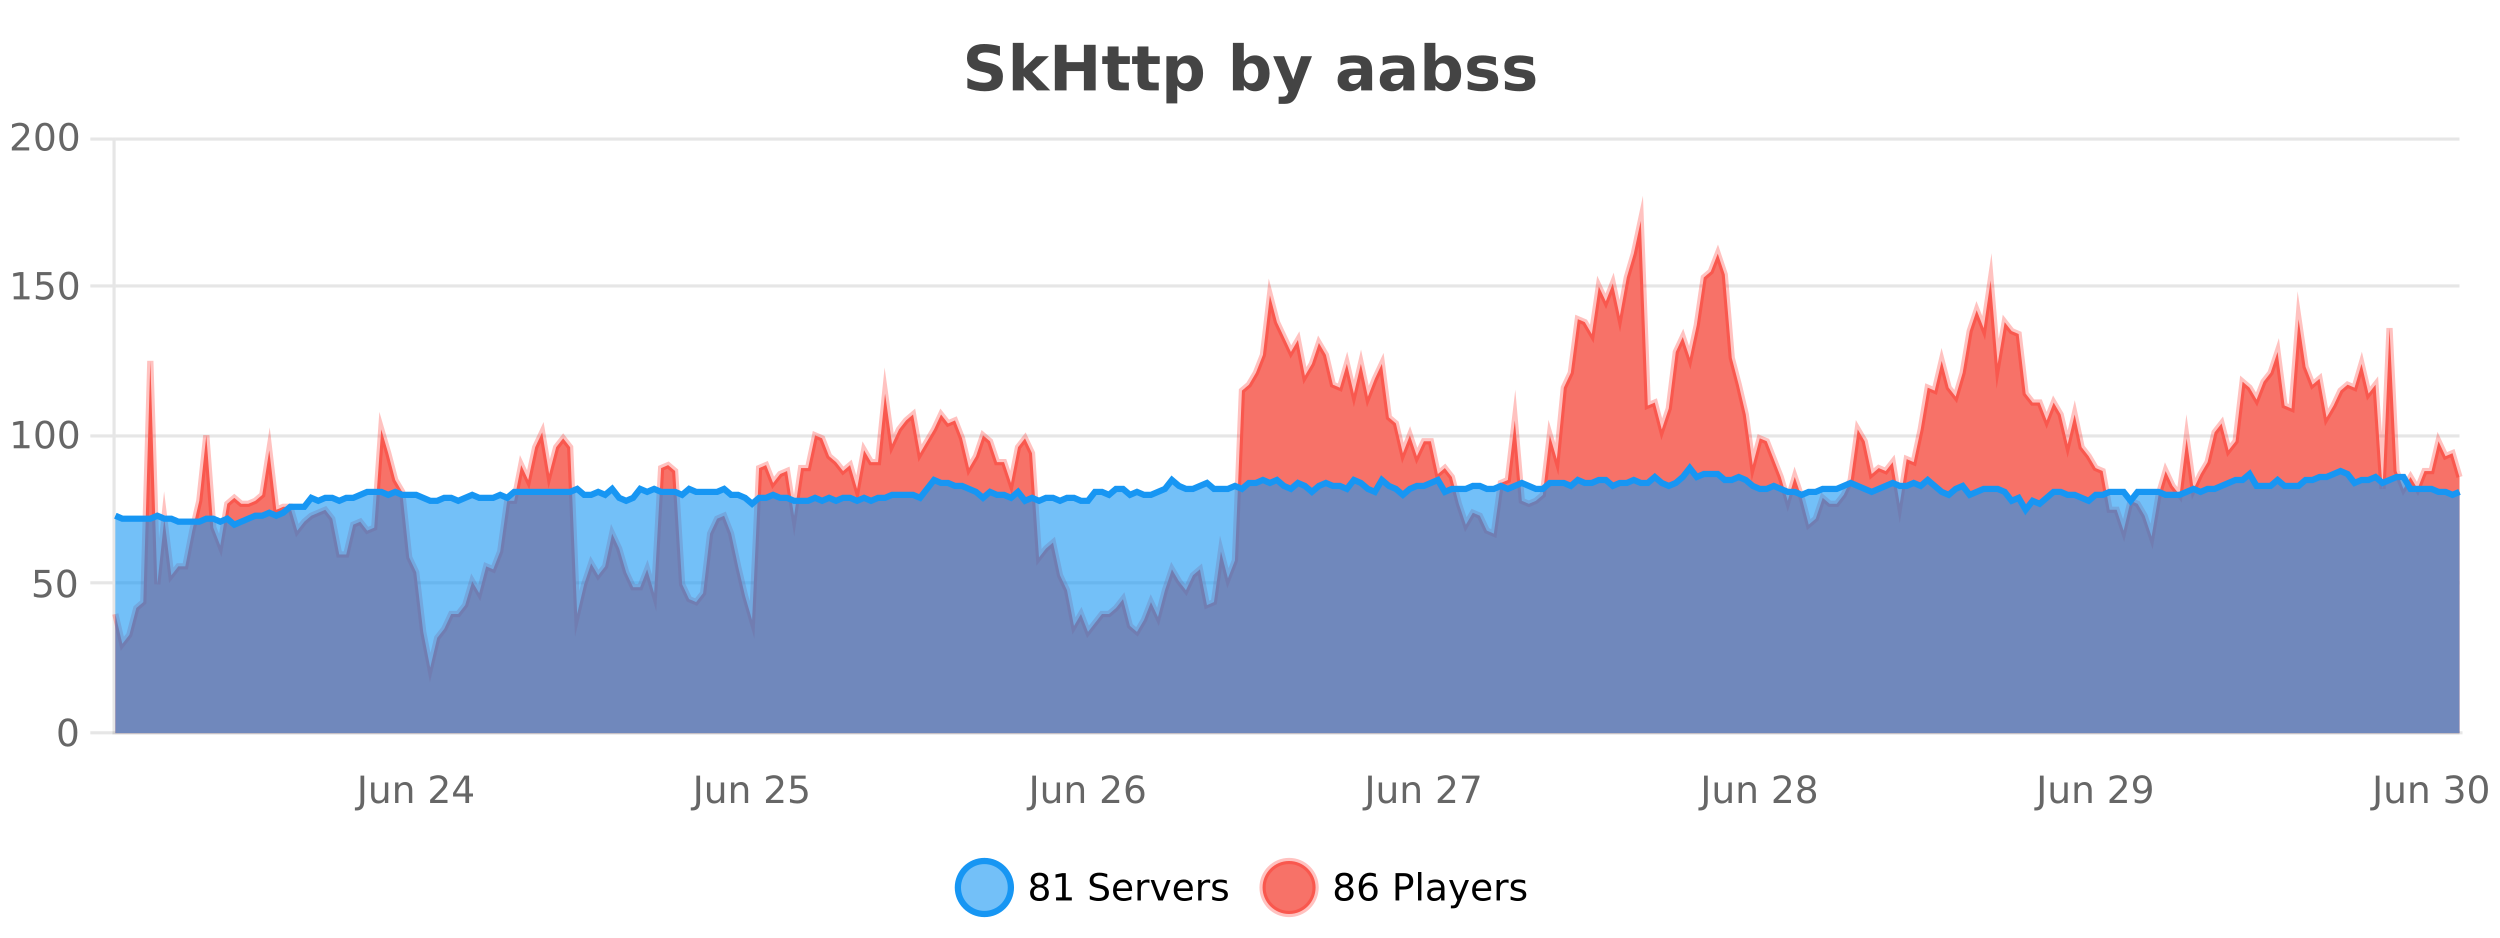 <?xml version="1.0" encoding="UTF-8"?>
<svg xmlns="http://www.w3.org/2000/svg" xmlns:xlink="http://www.w3.org/1999/xlink" width="800pt" height="300pt" viewBox="0 0 800 300" version="1.1">
<defs>
<clipPath id="clip1">
  <path d="M 278 263 L 352 263 L 352 300 L 278 300 Z M 278 263 "/>
</clipPath>
<clipPath id="clip2">
  <path d="M 375 263 L 450 263 L 450 300 L 375 300 Z M 375 263 "/>
</clipPath>
<clipPath id="clip3">
  <path d="M 36.906 70 L 787.039 70 L 787.039 234.602 L 36.906 234.602 Z M 36.906 70 "/>
</clipPath>
<clipPath id="clip4">
  <path d="M 35.906 43 L 788.043 43 L 788.043 235.602 L 35.906 235.602 Z M 35.906 43 "/>
</clipPath>
<clipPath id="clip5">
  <path d="M 36.906 149 L 787.039 149 L 787.039 234.602 L 36.906 234.602 Z M 36.906 149 "/>
</clipPath>
<clipPath id="clip6">
  <path d="M 35.906 121 L 788.043 121 L 788.043 197 L 35.906 197 Z M 35.906 121 "/>
</clipPath>
</defs>
<g id="surface1889571">
<rect x="0" y="0" width="800" height="300" style="fill:rgb(100%,100%,100%);fill-opacity:1;stroke:none;"/>
<path style="fill:none;stroke-width:1;stroke-linecap:butt;stroke-linejoin:miter;stroke:rgb(0%,0%,0%);stroke-opacity:0.098;stroke-miterlimit:10;" d="M 37 234.5 L 787.039 234.5 "/>
<path style="fill:none;stroke-width:1;stroke-linecap:butt;stroke-linejoin:miter;stroke:rgb(0%,0%,0%);stroke-opacity:0.098;stroke-miterlimit:10;" d="M 28.906 234.5 L 36 234.5 "/>
<path style="fill:none;stroke-width:1;stroke-linecap:butt;stroke-linejoin:miter;stroke:rgb(0%,0%,0%);stroke-opacity:0.098;stroke-miterlimit:10;" d="M 37 186.5 L 787.039 186.5 "/>
<path style="fill:none;stroke-width:1;stroke-linecap:butt;stroke-linejoin:miter;stroke:rgb(0%,0%,0%);stroke-opacity:0.098;stroke-miterlimit:10;" d="M 28.906 186.5 L 36 186.5 "/>
<path style="fill:none;stroke-width:1;stroke-linecap:butt;stroke-linejoin:miter;stroke:rgb(0%,0%,0%);stroke-opacity:0.098;stroke-miterlimit:10;" d="M 37 139.5 L 787.039 139.5 "/>
<path style="fill:none;stroke-width:1;stroke-linecap:butt;stroke-linejoin:miter;stroke:rgb(0%,0%,0%);stroke-opacity:0.098;stroke-miterlimit:10;" d="M 28.906 139.5 L 36 139.5 "/>
<path style="fill:none;stroke-width:1;stroke-linecap:butt;stroke-linejoin:miter;stroke:rgb(0%,0%,0%);stroke-opacity:0.098;stroke-miterlimit:10;" d="M 37 91.5 L 787.039 91.5 "/>
<path style="fill:none;stroke-width:1;stroke-linecap:butt;stroke-linejoin:miter;stroke:rgb(0%,0%,0%);stroke-opacity:0.098;stroke-miterlimit:10;" d="M 28.906 91.5 L 36 91.5 "/>
<path style="fill:none;stroke-width:1;stroke-linecap:butt;stroke-linejoin:miter;stroke:rgb(0%,0%,0%);stroke-opacity:0.098;stroke-miterlimit:10;" d="M 37 44.5 L 787.039 44.5 "/>
<path style="fill:none;stroke-width:1;stroke-linecap:butt;stroke-linejoin:miter;stroke:rgb(0%,0%,0%);stroke-opacity:0.098;stroke-miterlimit:10;" d="M 28.906 44.5 L 36 44.5 "/>
<path style=" stroke:none;fill-rule:nonzero;fill:rgb(9.02%,58.824%,95.294%);fill-opacity:0.6;" d="M 323.488 284 C 323.488 288.688 319.688 292.484 315.004 292.484 C 310.316 292.484 306.52 288.688 306.52 284 C 306.52 279.312 310.316 275.516 315.004 275.516 C 319.688 275.516 323.488 279.312 323.488 284 Z M 323.488 284 "/>
<g clip-path="url(#clip1)" clip-rule="nonzero">
<path style="fill:none;stroke-width:2;stroke-linecap:butt;stroke-linejoin:miter;stroke:rgb(9.02%,58.824%,95.294%);stroke-opacity:1;stroke-miterlimit:10;" d="M 323.488 284 C 323.488 288.688 319.688 292.484 315.004 292.484 C 310.316 292.484 306.52 288.688 306.52 284 C 306.52 279.312 310.316 275.516 315.004 275.516 C 319.688 275.516 323.488 279.312 323.488 284 Z M 323.488 284 "/>
</g>
<path style=" stroke:none;fill-rule:nonzero;fill:rgb(0%,0%,0%);fill-opacity:1;" d="M 332.633 284 C 332.07 284 331.625 284.152 331.305 284.453 C 330.98 284.758 330.82 285.168 330.82 285.688 C 330.82 286.219 330.98 286.637 331.305 286.938 C 331.625 287.242 332.07 287.391 332.633 287.391 C 333.195 287.391 333.637 287.242 333.961 286.938 C 334.281 286.637 334.445 286.219 334.445 285.688 C 334.445 285.168 334.281 284.758 333.961 284.453 C 333.648 284.152 333.203 284 332.633 284 Z M 331.445 283.5 C 330.945 283.375 330.547 283.141 330.258 282.797 C 329.977 282.445 329.836 282.016 329.836 281.516 C 329.836 280.82 330.086 280.266 330.586 279.859 C 331.086 279.453 331.766 279.25 332.633 279.25 C 333.508 279.25 334.188 279.453 334.68 279.859 C 335.18 280.266 335.43 280.82 335.43 281.516 C 335.43 282.016 335.289 282.445 335.008 282.797 C 334.727 283.141 334.328 283.375 333.82 283.5 C 334.391 283.637 334.836 283.898 335.148 284.281 C 335.469 284.668 335.633 285.137 335.633 285.688 C 335.633 286.543 335.371 287.199 334.852 287.656 C 334.34 288.105 333.602 288.328 332.633 288.328 C 331.672 288.328 330.934 288.105 330.414 287.656 C 329.891 287.199 329.633 286.543 329.633 285.688 C 329.633 285.137 329.793 284.668 330.117 284.281 C 330.438 283.898 330.883 283.637 331.445 283.5 Z M 331.023 281.625 C 331.023 282.086 331.164 282.438 331.445 282.688 C 331.727 282.938 332.121 283.062 332.633 283.062 C 333.141 283.062 333.539 282.938 333.82 282.688 C 334.109 282.438 334.258 282.086 334.258 281.625 C 334.258 281.18 334.109 280.828 333.82 280.578 C 333.539 280.32 333.141 280.188 332.633 280.188 C 332.121 280.188 331.727 280.32 331.445 280.578 C 331.164 280.828 331.023 281.18 331.023 281.625 Z M 337.938 287.156 L 339.875 287.156 L 339.875 280.484 L 337.766 280.906 L 337.766 279.828 L 339.859 279.406 L 341.047 279.406 L 341.047 287.156 L 342.984 287.156 L 342.984 288.156 L 337.938 288.156 Z M 354.324 279.688 L 354.324 280.844 C 353.875 280.637 353.449 280.48 353.043 280.375 C 352.645 280.262 352.266 280.203 351.902 280.203 C 351.254 280.203 350.754 280.328 350.402 280.578 C 350.059 280.828 349.887 281.188 349.887 281.656 C 349.887 282.043 350 282.336 350.23 282.531 C 350.457 282.73 350.902 282.887 351.559 283 L 352.262 283.156 C 353.145 283.324 353.797 283.621 354.215 284.047 C 354.641 284.465 354.855 285.027 354.855 285.734 C 354.855 286.59 354.566 287.234 353.996 287.672 C 353.434 288.109 352.598 288.328 351.496 288.328 C 351.09 288.328 350.652 288.281 350.184 288.188 C 349.715 288.094 349.23 287.953 348.73 287.766 L 348.73 286.547 C 349.207 286.82 349.676 287.023 350.137 287.156 C 350.605 287.293 351.059 287.359 351.496 287.359 C 352.172 287.359 352.691 287.23 353.059 286.969 C 353.434 286.699 353.621 286.32 353.621 285.828 C 353.621 285.402 353.484 285.07 353.215 284.828 C 352.953 284.578 352.52 284.398 351.918 284.281 L 351.199 284.141 C 350.312 283.965 349.672 283.688 349.277 283.312 C 348.891 282.938 348.699 282.418 348.699 281.75 C 348.699 280.969 348.969 280.359 349.512 279.922 C 350.051 279.477 350.801 279.25 351.762 279.25 C 352.176 279.25 352.594 279.289 353.012 279.359 C 353.438 279.434 353.875 279.543 354.324 279.688 Z M 362.27 284.609 L 362.27 285.125 L 357.301 285.125 C 357.352 285.875 357.574 286.445 357.973 286.828 C 358.379 287.215 358.934 287.406 359.645 287.406 C 360.059 287.406 360.461 287.359 360.848 287.266 C 361.242 287.164 361.633 287.008 362.02 286.797 L 362.02 287.828 C 361.621 287.984 361.223 288.105 360.816 288.188 C 360.41 288.281 359.996 288.328 359.582 288.328 C 358.539 288.328 357.711 288.027 357.098 287.422 C 356.48 286.809 356.176 285.98 356.176 284.938 C 356.176 283.867 356.465 283.016 357.051 282.391 C 357.633 281.758 358.414 281.438 359.395 281.438 C 360.277 281.438 360.977 281.727 361.488 282.297 C 362.008 282.859 362.27 283.633 362.27 284.609 Z M 361.191 284.281 C 361.18 283.699 361.012 283.23 360.691 282.875 C 360.367 282.523 359.941 282.344 359.41 282.344 C 358.805 282.344 358.32 282.516 357.957 282.859 C 357.602 283.203 357.398 283.684 357.348 284.297 Z M 367.84 282.594 C 367.715 282.531 367.578 282.484 367.434 282.453 C 367.297 282.414 367.141 282.391 366.965 282.391 C 366.359 282.391 365.891 282.59 365.559 282.984 C 365.234 283.383 365.074 283.953 365.074 284.703 L 365.074 288.156 L 363.996 288.156 L 363.996 281.594 L 365.074 281.594 L 365.074 282.609 C 365.301 282.215 365.598 281.922 365.965 281.734 C 366.328 281.539 366.77 281.438 367.293 281.438 C 367.363 281.438 367.441 281.445 367.527 281.453 C 367.621 281.465 367.719 281.48 367.824 281.5 Z M 368.195 281.594 L 369.336 281.594 L 371.383 287.094 L 373.445 281.594 L 374.586 281.594 L 372.117 288.156 L 370.648 288.156 Z M 381.688 284.609 L 381.688 285.125 L 376.719 285.125 C 376.77 285.875 376.992 286.445 377.391 286.828 C 377.797 287.215 378.352 287.406 379.062 287.406 C 379.477 287.406 379.879 287.359 380.266 287.266 C 380.66 287.164 381.051 287.008 381.438 286.797 L 381.438 287.828 C 381.039 287.984 380.641 288.105 380.234 288.188 C 379.828 288.281 379.414 288.328 379 288.328 C 377.957 288.328 377.129 288.027 376.516 287.422 C 375.898 286.809 375.594 285.98 375.594 284.938 C 375.594 283.867 375.883 283.016 376.469 282.391 C 377.051 281.758 377.832 281.438 378.812 281.438 C 379.695 281.438 380.395 281.727 380.906 282.297 C 381.426 282.859 381.688 283.633 381.688 284.609 Z M 380.609 284.281 C 380.598 283.699 380.43 283.23 380.109 282.875 C 379.785 282.523 379.359 282.344 378.828 282.344 C 378.223 282.344 377.738 282.516 377.375 282.859 C 377.02 283.203 376.816 283.684 376.766 284.297 Z M 387.258 282.594 C 387.133 282.531 386.996 282.484 386.852 282.453 C 386.715 282.414 386.559 282.391 386.383 282.391 C 385.777 282.391 385.309 282.59 384.977 282.984 C 384.652 283.383 384.492 283.953 384.492 284.703 L 384.492 288.156 L 383.414 288.156 L 383.414 281.594 L 384.492 281.594 L 384.492 282.609 C 384.719 282.215 385.016 281.922 385.383 281.734 C 385.746 281.539 386.188 281.438 386.711 281.438 C 386.781 281.438 386.859 281.445 386.945 281.453 C 387.039 281.465 387.137 281.48 387.242 281.5 Z M 392.566 281.781 L 392.566 282.812 C 392.262 282.656 391.945 282.543 391.613 282.469 C 391.289 282.387 390.949 282.344 390.598 282.344 C 390.066 282.344 389.664 282.43 389.395 282.594 C 389.121 282.75 388.988 282.996 388.988 283.328 C 388.988 283.578 389.082 283.777 389.27 283.922 C 389.465 284.059 389.855 284.188 390.441 284.312 L 390.801 284.406 C 391.57 284.562 392.117 284.793 392.441 285.094 C 392.762 285.398 392.926 285.812 392.926 286.344 C 392.926 286.961 392.68 287.445 392.191 287.797 C 391.711 288.152 391.051 288.328 390.207 288.328 C 389.852 288.328 389.48 288.289 389.098 288.219 C 388.723 288.156 388.324 288.059 387.91 287.922 L 387.91 286.797 C 388.305 287.008 388.695 287.164 389.082 287.266 C 389.465 287.371 389.852 287.422 390.238 287.422 C 390.738 287.422 391.121 287.34 391.395 287.172 C 391.676 286.996 391.816 286.746 391.816 286.422 C 391.816 286.133 391.715 285.906 391.52 285.75 C 391.32 285.594 390.887 285.445 390.223 285.297 L 389.848 285.219 C 389.18 285.074 388.695 284.855 388.395 284.562 C 388.102 284.273 387.957 283.875 387.957 283.375 C 387.957 282.75 388.176 282.273 388.613 281.938 C 389.051 281.605 389.668 281.438 390.473 281.438 C 390.867 281.438 391.242 281.469 391.598 281.531 C 391.949 281.586 392.273 281.668 392.566 281.781 Z M 325.004 277.016 "/>
<path style=" stroke:none;fill-rule:nonzero;fill:rgb(96.863%,44.706%,40.784%);fill-opacity:1;" d="M 420.988 284 C 420.988 288.688 417.191 292.484 412.504 292.484 C 407.82 292.484 404.02 288.688 404.02 284 C 404.02 279.312 407.82 275.516 412.504 275.516 C 417.191 275.516 420.988 279.312 420.988 284 Z M 420.988 284 "/>
<g clip-path="url(#clip2)" clip-rule="nonzero">
<path style="fill:none;stroke-width:2;stroke-linecap:butt;stroke-linejoin:miter;stroke:rgb(100%,4.706%,0%);stroke-opacity:0.247;stroke-miterlimit:10;" d="M 420.988 284 C 420.988 288.688 417.191 292.484 412.504 292.484 C 407.82 292.484 404.02 288.688 404.02 284 C 404.02 279.312 407.82 275.516 412.504 275.516 C 417.191 275.516 420.988 279.312 420.988 284 Z M 420.988 284 "/>
</g>
<path style=" stroke:none;fill-rule:nonzero;fill:rgb(0%,0%,0%);fill-opacity:1;" d="M 430.133 284 C 429.57 284 429.125 284.152 428.805 284.453 C 428.48 284.758 428.32 285.168 428.32 285.688 C 428.32 286.219 428.48 286.637 428.805 286.938 C 429.125 287.242 429.57 287.391 430.133 287.391 C 430.695 287.391 431.137 287.242 431.461 286.938 C 431.781 286.637 431.945 286.219 431.945 285.688 C 431.945 285.168 431.781 284.758 431.461 284.453 C 431.148 284.152 430.703 284 430.133 284 Z M 428.945 283.5 C 428.445 283.375 428.047 283.141 427.758 282.797 C 427.477 282.445 427.336 282.016 427.336 281.516 C 427.336 280.82 427.586 280.266 428.086 279.859 C 428.586 279.453 429.266 279.25 430.133 279.25 C 431.008 279.25 431.688 279.453 432.18 279.859 C 432.68 280.266 432.93 280.82 432.93 281.516 C 432.93 282.016 432.789 282.445 432.508 282.797 C 432.227 283.141 431.828 283.375 431.32 283.5 C 431.891 283.637 432.336 283.898 432.648 284.281 C 432.969 284.668 433.133 285.137 433.133 285.688 C 433.133 286.543 432.871 287.199 432.352 287.656 C 431.84 288.105 431.102 288.328 430.133 288.328 C 429.172 288.328 428.434 288.105 427.914 287.656 C 427.391 287.199 427.133 286.543 427.133 285.688 C 427.133 285.137 427.293 284.668 427.617 284.281 C 427.938 283.898 428.383 283.637 428.945 283.5 Z M 428.523 281.625 C 428.523 282.086 428.664 282.438 428.945 282.688 C 429.227 282.938 429.621 283.062 430.133 283.062 C 430.641 283.062 431.039 282.938 431.32 282.688 C 431.609 282.438 431.758 282.086 431.758 281.625 C 431.758 281.18 431.609 280.828 431.32 280.578 C 431.039 280.32 430.641 280.188 430.133 280.188 C 429.621 280.188 429.227 280.32 428.945 280.578 C 428.664 280.828 428.523 281.18 428.523 281.625 Z M 437.922 283.312 C 437.391 283.312 436.969 283.496 436.656 283.859 C 436.344 284.227 436.188 284.719 436.188 285.344 C 436.188 285.98 436.344 286.48 436.656 286.844 C 436.969 287.211 437.391 287.391 437.922 287.391 C 438.453 287.391 438.867 287.211 439.172 286.844 C 439.484 286.48 439.641 285.98 439.641 285.344 C 439.641 284.719 439.484 284.227 439.172 283.859 C 438.867 283.496 438.453 283.312 437.922 283.312 Z M 440.266 279.594 L 440.266 280.672 C 439.961 280.539 439.66 280.434 439.359 280.359 C 439.055 280.289 438.758 280.25 438.469 280.25 C 437.688 280.25 437.086 280.516 436.672 281.047 C 436.266 281.57 436.031 282.359 435.969 283.422 C 436.195 283.09 436.484 282.836 436.828 282.656 C 437.18 282.469 437.566 282.375 437.984 282.375 C 438.859 282.375 439.551 282.641 440.062 283.172 C 440.57 283.703 440.828 284.43 440.828 285.344 C 440.828 286.25 440.562 286.977 440.031 287.516 C 439.5 288.059 438.797 288.328 437.922 288.328 C 436.898 288.328 436.125 287.945 435.594 287.172 C 435.062 286.391 434.797 285.266 434.797 283.797 C 434.797 282.414 435.125 281.309 435.781 280.484 C 436.438 279.664 437.316 279.25 438.422 279.25 C 438.711 279.25 439.008 279.281 439.312 279.344 C 439.613 279.398 439.93 279.48 440.266 279.594 Z M 447.762 280.375 L 447.762 283.672 L 449.246 283.672 C 449.797 283.672 450.223 283.531 450.527 283.25 C 450.828 282.961 450.98 282.547 450.98 282.016 C 450.98 281.496 450.828 281.094 450.527 280.812 C 450.223 280.523 449.797 280.375 449.246 280.375 Z M 446.574 279.406 L 449.246 279.406 C 450.234 279.406 450.98 279.633 451.48 280.078 C 451.98 280.516 452.23 281.164 452.23 282.016 C 452.23 282.883 451.98 283.539 451.48 283.984 C 450.98 284.422 450.234 284.641 449.246 284.641 L 447.762 284.641 L 447.762 288.156 L 446.574 288.156 Z M 453.766 279.031 L 454.844 279.031 L 454.844 288.156 L 453.766 288.156 Z M 460.082 284.859 C 459.215 284.859 458.613 284.961 458.27 285.156 C 457.934 285.355 457.77 285.695 457.77 286.172 C 457.77 286.559 457.895 286.867 458.145 287.094 C 458.402 287.312 458.746 287.422 459.176 287.422 C 459.777 287.422 460.258 287.215 460.613 286.797 C 460.977 286.371 461.16 285.805 461.16 285.094 L 461.16 284.859 Z M 462.238 284.406 L 462.238 288.156 L 461.16 288.156 L 461.16 287.156 C 460.91 287.555 460.602 287.852 460.238 288.047 C 459.871 288.234 459.426 288.328 458.895 288.328 C 458.215 288.328 457.68 288.141 457.285 287.766 C 456.887 287.383 456.691 286.875 456.691 286.25 C 456.691 285.512 456.934 284.953 457.426 284.578 C 457.926 284.203 458.664 284.016 459.645 284.016 L 461.16 284.016 L 461.16 283.906 C 461.16 283.406 460.992 283.023 460.66 282.75 C 460.336 282.48 459.883 282.344 459.301 282.344 C 458.926 282.344 458.555 282.391 458.191 282.484 C 457.836 282.578 457.496 282.715 457.176 282.891 L 457.176 281.891 C 457.57 281.734 457.949 281.621 458.316 281.547 C 458.691 281.477 459.055 281.438 459.41 281.438 C 460.355 281.438 461.066 281.684 461.535 282.172 C 462.004 282.664 462.238 283.406 462.238 284.406 Z M 467.188 288.766 C 466.883 289.547 466.586 290.055 466.297 290.297 C 466.004 290.535 465.617 290.656 465.141 290.656 L 464.281 290.656 L 464.281 289.75 L 464.906 289.75 C 465.207 289.75 465.438 289.676 465.594 289.531 C 465.758 289.395 465.941 289.066 466.141 288.547 L 466.344 288.047 L 463.688 281.594 L 464.828 281.594 L 466.875 286.719 L 468.938 281.594 L 470.078 281.594 Z M 477.18 284.609 L 477.18 285.125 L 472.211 285.125 C 472.262 285.875 472.484 286.445 472.883 286.828 C 473.289 287.215 473.844 287.406 474.555 287.406 C 474.969 287.406 475.371 287.359 475.758 287.266 C 476.152 287.164 476.543 287.008 476.93 286.797 L 476.93 287.828 C 476.531 287.984 476.133 288.105 475.727 288.188 C 475.32 288.281 474.906 288.328 474.492 288.328 C 473.449 288.328 472.621 288.027 472.008 287.422 C 471.391 286.809 471.086 285.98 471.086 284.938 C 471.086 283.867 471.375 283.016 471.961 282.391 C 472.543 281.758 473.324 281.438 474.305 281.438 C 475.188 281.438 475.887 281.727 476.398 282.297 C 476.918 282.859 477.18 283.633 477.18 284.609 Z M 476.102 284.281 C 476.09 283.699 475.922 283.23 475.602 282.875 C 475.277 282.523 474.852 282.344 474.32 282.344 C 473.715 282.344 473.23 282.516 472.867 282.859 C 472.512 283.203 472.309 283.684 472.258 284.297 Z M 482.75 282.594 C 482.625 282.531 482.488 282.484 482.344 282.453 C 482.207 282.414 482.051 282.391 481.875 282.391 C 481.27 282.391 480.801 282.59 480.469 282.984 C 480.145 283.383 479.984 283.953 479.984 284.703 L 479.984 288.156 L 478.906 288.156 L 478.906 281.594 L 479.984 281.594 L 479.984 282.609 C 480.211 282.215 480.508 281.922 480.875 281.734 C 481.238 281.539 481.68 281.438 482.203 281.438 C 482.273 281.438 482.352 281.445 482.438 281.453 C 482.531 281.465 482.629 281.48 482.734 281.5 Z M 488.055 281.781 L 488.055 282.812 C 487.75 282.656 487.434 282.543 487.102 282.469 C 486.777 282.387 486.438 282.344 486.086 282.344 C 485.555 282.344 485.152 282.43 484.883 282.594 C 484.609 282.75 484.477 282.996 484.477 283.328 C 484.477 283.578 484.57 283.777 484.758 283.922 C 484.953 284.059 485.344 284.188 485.93 284.312 L 486.289 284.406 C 487.059 284.562 487.605 284.793 487.93 285.094 C 488.25 285.398 488.414 285.812 488.414 286.344 C 488.414 286.961 488.168 287.445 487.68 287.797 C 487.199 288.152 486.539 288.328 485.695 288.328 C 485.34 288.328 484.969 288.289 484.586 288.219 C 484.211 288.156 483.812 288.059 483.398 287.922 L 483.398 286.797 C 483.793 287.008 484.184 287.164 484.57 287.266 C 484.953 287.371 485.34 287.422 485.727 287.422 C 486.227 287.422 486.609 287.34 486.883 287.172 C 487.164 286.996 487.305 286.746 487.305 286.422 C 487.305 286.133 487.203 285.906 487.008 285.75 C 486.809 285.594 486.375 285.445 485.711 285.297 L 485.336 285.219 C 484.668 285.074 484.184 284.855 483.883 284.562 C 483.59 284.273 483.445 283.875 483.445 283.375 C 483.445 282.75 483.664 282.273 484.102 281.938 C 484.539 281.605 485.156 281.438 485.961 281.438 C 486.355 281.438 486.73 281.469 487.086 281.531 C 487.438 281.586 487.762 281.668 488.055 281.781 Z M 422.504 277.016 "/>
<path style=" stroke:none;fill-rule:nonzero;fill:rgb(26.667%,26.667%,26.667%);fill-opacity:1;" d="M 319.984 14.797 L 319.984 17.891 C 319.18 17.527 318.398 17.258 317.641 17.078 C 316.879 16.891 316.16 16.797 315.484 16.797 C 314.586 16.797 313.922 16.922 313.484 17.172 C 313.055 17.422 312.844 17.809 312.844 18.328 C 312.844 18.715 312.988 19.016 313.281 19.234 C 313.57 19.453 314.098 19.641 314.859 19.797 L 316.453 20.125 C 318.078 20.449 319.227 20.945 319.906 21.609 C 320.594 22.277 320.938 23.219 320.938 24.438 C 320.938 26.043 320.457 27.242 319.5 28.031 C 318.551 28.812 317.098 29.203 315.141 29.203 C 314.211 29.203 313.281 29.113 312.344 28.938 C 311.414 28.762 310.488 28.5 309.562 28.156 L 309.562 24.984 C 310.488 25.484 311.383 25.859 312.25 26.109 C 313.125 26.359 313.969 26.484 314.781 26.484 C 315.602 26.484 316.227 26.352 316.656 26.078 C 317.094 25.797 317.312 25.402 317.312 24.891 C 317.312 24.445 317.16 24.094 316.859 23.844 C 316.566 23.594 315.977 23.371 315.094 23.172 L 313.641 22.859 C 312.18 22.547 311.113 22.055 310.438 21.375 C 309.77 20.688 309.438 19.762 309.438 18.594 C 309.438 17.148 309.906 16.031 310.844 15.25 C 311.781 14.469 313.129 14.078 314.891 14.078 C 315.691 14.078 316.516 14.141 317.359 14.266 C 318.203 14.383 319.078 14.559 319.984 14.797 Z M 324.094 13.719 L 327.578 13.719 L 327.578 22 L 331.609 17.984 L 335.672 17.984 L 330.328 23 L 336.094 28.922 L 331.844 28.922 L 327.578 24.359 L 327.578 28.922 L 324.094 28.922 Z M 337.547 14.344 L 341.297 14.344 L 341.297 19.891 L 346.844 19.891 L 346.844 14.344 L 350.609 14.344 L 350.609 28.922 L 346.844 28.922 L 346.844 22.734 L 341.297 22.734 L 341.297 28.922 L 337.547 28.922 Z M 357.945 14.875 L 357.945 17.984 L 361.555 17.984 L 361.555 20.484 L 357.945 20.484 L 357.945 25.125 C 357.945 25.637 358.043 25.98 358.242 26.156 C 358.449 26.336 358.852 26.422 359.445 26.422 L 361.242 26.422 L 361.242 28.922 L 358.242 28.922 C 356.867 28.922 355.887 28.637 355.305 28.062 C 354.73 27.48 354.445 26.5 354.445 25.125 L 354.445 20.484 L 352.711 20.484 L 352.711 17.984 L 354.445 17.984 L 354.445 14.875 Z M 367.504 14.875 L 367.504 17.984 L 371.113 17.984 L 371.113 20.484 L 367.504 20.484 L 367.504 25.125 C 367.504 25.637 367.602 25.98 367.801 26.156 C 368.008 26.336 368.41 26.422 369.004 26.422 L 370.801 26.422 L 370.801 28.922 L 367.801 28.922 C 366.426 28.922 365.445 28.637 364.863 28.062 C 364.289 27.48 364.004 26.5 364.004 25.125 L 364.004 20.484 L 362.27 20.484 L 362.27 17.984 L 364.004 17.984 L 364.004 14.875 Z M 376.734 27.344 L 376.734 33.078 L 373.25 33.078 L 373.25 17.984 L 376.734 17.984 L 376.734 19.578 C 377.223 18.945 377.758 18.477 378.344 18.172 C 378.926 17.871 379.598 17.719 380.359 17.719 C 381.711 17.719 382.82 18.258 383.688 19.328 C 384.551 20.402 384.984 21.781 384.984 23.469 C 384.984 25.148 384.551 26.523 383.688 27.594 C 382.82 28.668 381.711 29.203 380.359 29.203 C 379.598 29.203 378.926 29.051 378.344 28.75 C 377.758 28.449 377.223 27.98 376.734 27.344 Z M 379.062 20.266 C 378.312 20.266 377.734 20.543 377.328 21.094 C 376.93 21.637 376.734 22.43 376.734 23.469 C 376.734 24.5 376.93 25.293 377.328 25.844 C 377.734 26.398 378.312 26.672 379.062 26.672 C 379.812 26.672 380.383 26.402 380.781 25.859 C 381.176 25.309 381.375 24.512 381.375 23.469 C 381.375 22.43 381.176 21.637 380.781 21.094 C 380.383 20.543 379.812 20.266 379.062 20.266 Z M 400.344 26.672 C 401.094 26.672 401.664 26.402 402.062 25.859 C 402.457 25.309 402.656 24.512 402.656 23.469 C 402.656 22.43 402.457 21.637 402.062 21.094 C 401.664 20.543 401.094 20.266 400.344 20.266 C 399.594 20.266 399.016 20.543 398.609 21.094 C 398.211 21.637 398.016 22.43 398.016 23.469 C 398.016 24.5 398.211 25.293 398.609 25.844 C 399.016 26.398 399.594 26.672 400.344 26.672 Z M 398.016 19.578 C 398.504 18.945 399.039 18.477 399.625 18.172 C 400.207 17.871 400.879 17.719 401.641 17.719 C 402.992 17.719 404.102 18.258 404.969 19.328 C 405.832 20.402 406.266 21.781 406.266 23.469 C 406.266 25.148 405.832 26.523 404.969 27.594 C 404.102 28.668 402.992 29.203 401.641 29.203 C 400.879 29.203 400.207 29.051 399.625 28.75 C 399.039 28.449 398.504 27.98 398.016 27.344 L 398.016 28.922 L 394.531 28.922 L 394.531 13.719 L 398.016 13.719 Z M 407.41 17.984 L 410.895 17.984 L 413.848 25.406 L 416.348 17.984 L 419.832 17.984 L 415.238 29.953 C 414.777 31.172 414.238 32.02 413.613 32.5 C 412.996 32.988 412.191 33.234 411.191 33.234 L 409.16 33.234 L 409.16 30.938 L 410.254 30.938 C 410.848 30.938 411.277 30.844 411.551 30.656 C 411.82 30.469 412.027 30.129 412.176 29.641 L 412.285 29.344 Z M 433.738 24 C 433.008 24 432.461 24.125 432.098 24.375 C 431.73 24.617 431.551 24.98 431.551 25.469 C 431.551 25.906 431.695 26.25 431.988 26.5 C 432.289 26.75 432.699 26.875 433.223 26.875 C 433.879 26.875 434.43 26.641 434.879 26.172 C 435.336 25.703 435.566 25.117 435.566 24.406 L 435.566 24 Z M 439.082 22.688 L 439.082 28.922 L 435.566 28.922 L 435.566 27.297 C 435.098 27.965 434.566 28.449 433.973 28.75 C 433.387 29.051 432.676 29.203 431.832 29.203 C 430.707 29.203 429.789 28.875 429.082 28.219 C 428.371 27.555 428.02 26.695 428.02 25.641 C 428.02 24.359 428.457 23.422 429.332 22.828 C 430.215 22.227 431.605 21.922 433.504 21.922 L 435.566 21.922 L 435.566 21.641 C 435.566 21.09 435.348 20.688 434.91 20.438 C 434.473 20.18 433.789 20.047 432.863 20.047 C 432.113 20.047 431.414 20.125 430.77 20.281 C 430.121 20.43 429.523 20.648 428.973 20.938 L 428.973 18.281 C 429.723 18.094 430.473 17.953 431.223 17.859 C 431.98 17.766 432.742 17.719 433.504 17.719 C 435.473 17.719 436.895 18.109 437.77 18.891 C 438.645 19.664 439.082 20.93 439.082 22.688 Z M 447.234 24 C 446.504 24 445.957 24.125 445.594 24.375 C 445.227 24.617 445.047 24.98 445.047 25.469 C 445.047 25.906 445.191 26.25 445.484 26.5 C 445.785 26.75 446.195 26.875 446.719 26.875 C 447.375 26.875 447.926 26.641 448.375 26.172 C 448.832 25.703 449.062 25.117 449.062 24.406 L 449.062 24 Z M 452.578 22.688 L 452.578 28.922 L 449.062 28.922 L 449.062 27.297 C 448.594 27.965 448.062 28.449 447.469 28.75 C 446.883 29.051 446.172 29.203 445.328 29.203 C 444.203 29.203 443.285 28.875 442.578 28.219 C 441.867 27.555 441.516 26.695 441.516 25.641 C 441.516 24.359 441.953 23.422 442.828 22.828 C 443.711 22.227 445.102 21.922 447 21.922 L 449.062 21.922 L 449.062 21.641 C 449.062 21.09 448.844 20.688 448.406 20.438 C 447.969 20.18 447.285 20.047 446.359 20.047 C 445.609 20.047 444.91 20.125 444.266 20.281 C 443.617 20.43 443.02 20.648 442.469 20.938 L 442.469 18.281 C 443.219 18.094 443.969 17.953 444.719 17.859 C 445.477 17.766 446.238 17.719 447 17.719 C 448.969 17.719 450.391 18.109 451.266 18.891 C 452.141 19.664 452.578 20.93 452.578 22.688 Z M 461.652 26.672 C 462.402 26.672 462.973 26.402 463.371 25.859 C 463.766 25.309 463.965 24.512 463.965 23.469 C 463.965 22.43 463.766 21.637 463.371 21.094 C 462.973 20.543 462.402 20.266 461.652 20.266 C 460.902 20.266 460.324 20.543 459.918 21.094 C 459.52 21.637 459.324 22.43 459.324 23.469 C 459.324 24.5 459.52 25.293 459.918 25.844 C 460.324 26.398 460.902 26.672 461.652 26.672 Z M 459.324 19.578 C 459.812 18.945 460.348 18.477 460.934 18.172 C 461.516 17.871 462.188 17.719 462.949 17.719 C 464.301 17.719 465.41 18.258 466.277 19.328 C 467.141 20.402 467.574 21.781 467.574 23.469 C 467.574 25.148 467.141 26.523 466.277 27.594 C 465.41 28.668 464.301 29.203 462.949 29.203 C 462.188 29.203 461.516 29.051 460.934 28.75 C 460.348 28.449 459.812 27.98 459.324 27.344 L 459.324 28.922 L 455.84 28.922 L 455.84 13.719 L 459.324 13.719 Z M 478.688 18.328 L 478.688 20.984 C 477.945 20.672 477.227 20.438 476.531 20.281 C 475.832 20.125 475.172 20.047 474.547 20.047 C 473.891 20.047 473.398 20.133 473.078 20.297 C 472.754 20.465 472.594 20.719 472.594 21.062 C 472.594 21.344 472.711 21.559 472.953 21.703 C 473.203 21.852 473.641 21.961 474.266 22.031 L 474.891 22.125 C 476.68 22.355 477.883 22.73 478.5 23.25 C 479.113 23.773 479.422 24.59 479.422 25.703 C 479.422 26.871 478.988 27.746 478.125 28.328 C 477.27 28.914 475.992 29.203 474.297 29.203 C 473.566 29.203 472.816 29.145 472.047 29.031 C 471.273 28.918 470.484 28.746 469.672 28.516 L 469.672 25.859 C 470.367 26.203 471.082 26.461 471.812 26.625 C 472.539 26.793 473.285 26.875 474.047 26.875 C 474.734 26.875 475.25 26.781 475.594 26.594 C 475.938 26.406 476.109 26.125 476.109 25.75 C 476.109 25.438 475.988 25.211 475.75 25.062 C 475.508 24.906 475.035 24.789 474.328 24.703 L 473.719 24.625 C 472.156 24.43 471.062 24.07 470.438 23.547 C 469.812 23.016 469.5 22.215 469.5 21.141 C 469.5 19.984 469.895 19.125 470.688 18.562 C 471.488 18 472.707 17.719 474.344 17.719 C 474.988 17.719 475.664 17.773 476.375 17.875 C 477.082 17.969 477.852 18.121 478.688 18.328 Z M 490.594 18.328 L 490.594 20.984 C 489.852 20.672 489.133 20.438 488.438 20.281 C 487.738 20.125 487.078 20.047 486.453 20.047 C 485.797 20.047 485.305 20.133 484.984 20.297 C 484.66 20.465 484.5 20.719 484.5 21.062 C 484.5 21.344 484.617 21.559 484.859 21.703 C 485.109 21.852 485.547 21.961 486.172 22.031 L 486.797 22.125 C 488.586 22.355 489.789 22.73 490.406 23.25 C 491.02 23.773 491.328 24.59 491.328 25.703 C 491.328 26.871 490.895 27.746 490.031 28.328 C 489.176 28.914 487.898 29.203 486.203 29.203 C 485.473 29.203 484.723 29.145 483.953 29.031 C 483.18 28.918 482.391 28.746 481.578 28.516 L 481.578 25.859 C 482.273 26.203 482.988 26.461 483.719 26.625 C 484.445 26.793 485.191 26.875 485.953 26.875 C 486.641 26.875 487.156 26.781 487.5 26.594 C 487.844 26.406 488.016 26.125 488.016 25.75 C 488.016 25.438 487.895 25.211 487.656 25.062 C 487.414 24.906 486.941 24.789 486.234 24.703 L 485.625 24.625 C 484.062 24.43 482.969 24.07 482.344 23.547 C 481.719 23.016 481.406 22.215 481.406 21.141 C 481.406 19.984 481.801 19.125 482.594 18.562 C 483.395 18 484.613 17.719 486.25 17.719 C 486.895 17.719 487.57 17.773 488.281 17.875 C 488.988 17.969 489.758 18.121 490.594 18.328 Z M 308 10.359 "/>
<path style="fill:none;stroke-width:1;stroke-linecap:butt;stroke-linejoin:miter;stroke:rgb(0%,0%,0%);stroke-opacity:0.098;stroke-miterlimit:10;" d="M 36 234.5 L 788 234.5 "/>
<path style=" stroke:none;fill-rule:nonzero;fill:rgb(40%,40%,40%);fill-opacity:1;" d="M 115.363 248.203 L 116.551 248.203 L 116.551 256.344 C 116.551 257.395 116.348 258.16 115.941 258.641 C 115.543 259.117 114.902 259.359 114.02 259.359 L 113.566 259.359 L 113.566 258.359 L 113.941 258.359 C 114.461 258.359 114.824 258.211 115.035 257.922 C 115.254 257.629 115.363 257.102 115.363 256.344 Z M 118.746 254.359 L 118.746 250.391 L 119.824 250.391 L 119.824 254.328 C 119.824 254.945 119.941 255.406 120.184 255.719 C 120.434 256.031 120.797 256.188 121.277 256.188 C 121.859 256.188 122.316 256.008 122.652 255.641 C 122.996 255.266 123.168 254.758 123.168 254.109 L 123.168 250.391 L 124.246 250.391 L 124.246 256.953 L 123.168 256.953 L 123.168 255.938 C 122.906 256.344 122.605 256.648 122.262 256.844 C 121.918 257.031 121.516 257.125 121.059 257.125 C 120.297 257.125 119.719 256.891 119.324 256.422 C 118.938 255.953 118.746 255.266 118.746 254.359 Z M 121.465 250.234 Z M 131.93 252.984 L 131.93 256.953 L 130.852 256.953 L 130.852 253.031 C 130.852 252.406 130.727 251.945 130.477 251.641 C 130.234 251.328 129.875 251.172 129.398 251.172 C 128.812 251.172 128.352 251.359 128.008 251.734 C 127.672 252.102 127.508 252.605 127.508 253.25 L 127.508 256.953 L 126.43 256.953 L 126.43 250.391 L 127.508 250.391 L 127.508 251.406 C 127.766 251.012 128.07 250.719 128.414 250.531 C 128.766 250.336 129.172 250.234 129.633 250.234 C 130.383 250.234 130.949 250.469 131.336 250.938 C 131.73 251.398 131.93 252.078 131.93 252.984 Z M 139.055 255.953 L 143.195 255.953 L 143.195 256.953 L 137.633 256.953 L 137.633 255.953 C 138.078 255.496 138.688 254.875 139.461 254.094 C 140.242 253.305 140.73 252.793 140.93 252.562 C 141.312 252.148 141.578 251.793 141.727 251.5 C 141.883 251.199 141.961 250.906 141.961 250.625 C 141.961 250.156 141.793 249.777 141.461 249.484 C 141.137 249.195 140.715 249.047 140.195 249.047 C 139.82 249.047 139.422 249.109 139.008 249.234 C 138.602 249.359 138.164 249.559 137.695 249.828 L 137.695 248.625 C 138.172 248.438 138.617 248.297 139.023 248.203 C 139.438 248.102 139.82 248.047 140.164 248.047 C 141.07 248.047 141.793 248.277 142.336 248.734 C 142.875 249.184 143.148 249.789 143.148 250.547 C 143.148 250.902 143.078 251.242 142.945 251.562 C 142.809 251.887 142.562 252.266 142.211 252.703 C 142.105 252.82 141.793 253.148 141.273 253.688 C 140.75 254.23 140.012 254.984 139.055 255.953 Z M 148.922 249.234 L 145.938 253.906 L 148.922 253.906 Z M 148.609 248.203 L 150.109 248.203 L 150.109 253.906 L 151.359 253.906 L 151.359 254.891 L 150.109 254.891 L 150.109 256.953 L 148.922 256.953 L 148.922 254.891 L 144.984 254.891 L 144.984 253.75 Z M 114.191 245.816 "/>
<path style=" stroke:none;fill-rule:nonzero;fill:rgb(40%,40%,40%);fill-opacity:1;" d="M 222.844 248.203 L 224.031 248.203 L 224.031 256.344 C 224.031 257.395 223.828 258.16 223.422 258.641 C 223.023 259.117 222.383 259.359 221.5 259.359 L 221.047 259.359 L 221.047 258.359 L 221.422 258.359 C 221.941 258.359 222.305 258.211 222.516 257.922 C 222.734 257.629 222.844 257.102 222.844 256.344 Z M 226.227 254.359 L 226.227 250.391 L 227.305 250.391 L 227.305 254.328 C 227.305 254.945 227.422 255.406 227.664 255.719 C 227.914 256.031 228.277 256.188 228.758 256.188 C 229.34 256.188 229.797 256.008 230.133 255.641 C 230.477 255.266 230.648 254.758 230.648 254.109 L 230.648 250.391 L 231.727 250.391 L 231.727 256.953 L 230.648 256.953 L 230.648 255.938 C 230.387 256.344 230.086 256.648 229.742 256.844 C 229.398 257.031 228.996 257.125 228.539 257.125 C 227.777 257.125 227.199 256.891 226.805 256.422 C 226.418 255.953 226.227 255.266 226.227 254.359 Z M 228.945 250.234 Z M 239.41 252.984 L 239.41 256.953 L 238.332 256.953 L 238.332 253.031 C 238.332 252.406 238.207 251.945 237.957 251.641 C 237.715 251.328 237.355 251.172 236.879 251.172 C 236.293 251.172 235.832 251.359 235.488 251.734 C 235.152 252.102 234.988 252.605 234.988 253.25 L 234.988 256.953 L 233.91 256.953 L 233.91 250.391 L 234.988 250.391 L 234.988 251.406 C 235.246 251.012 235.551 250.719 235.895 250.531 C 236.246 250.336 236.652 250.234 237.113 250.234 C 237.863 250.234 238.43 250.469 238.816 250.938 C 239.211 251.398 239.41 252.078 239.41 252.984 Z M 246.531 255.953 L 250.672 255.953 L 250.672 256.953 L 245.109 256.953 L 245.109 255.953 C 245.555 255.496 246.164 254.875 246.938 254.094 C 247.719 253.305 248.207 252.793 248.406 252.562 C 248.789 252.148 249.055 251.793 249.203 251.5 C 249.359 251.199 249.438 250.906 249.438 250.625 C 249.438 250.156 249.27 249.777 248.938 249.484 C 248.613 249.195 248.191 249.047 247.672 249.047 C 247.297 249.047 246.898 249.109 246.484 249.234 C 246.078 249.359 245.641 249.559 245.172 249.828 L 245.172 248.625 C 245.648 248.438 246.094 248.297 246.5 248.203 C 246.914 248.102 247.297 248.047 247.641 248.047 C 248.547 248.047 249.27 248.277 249.812 248.734 C 250.352 249.184 250.625 249.789 250.625 250.547 C 250.625 250.902 250.555 251.242 250.422 251.562 C 250.285 251.887 250.039 252.266 249.688 252.703 C 249.582 252.82 249.27 253.148 248.75 253.688 C 248.227 254.23 247.488 254.984 246.531 255.953 Z M 253.168 248.203 L 257.809 248.203 L 257.809 249.203 L 254.246 249.203 L 254.246 251.344 C 254.422 251.281 254.594 251.242 254.762 251.219 C 254.938 251.188 255.109 251.172 255.277 251.172 C 256.254 251.172 257.031 251.445 257.605 251.984 C 258.176 252.516 258.465 253.234 258.465 254.141 C 258.465 255.09 258.168 255.824 257.574 256.344 C 256.988 256.867 256.168 257.125 255.105 257.125 C 254.73 257.125 254.348 257.094 253.965 257.031 C 253.59 256.969 253.199 256.875 252.793 256.75 L 252.793 255.562 C 253.145 255.75 253.512 255.891 253.887 255.984 C 254.262 256.078 254.656 256.125 255.074 256.125 C 255.75 256.125 256.285 255.949 256.684 255.594 C 257.078 255.242 257.277 254.758 257.277 254.141 C 257.277 253.539 257.078 253.059 256.684 252.703 C 256.285 252.352 255.75 252.172 255.074 252.172 C 254.762 252.172 254.441 252.211 254.121 252.281 C 253.809 252.344 253.488 252.449 253.168 252.594 Z M 221.672 245.816 "/>
<path style=" stroke:none;fill-rule:nonzero;fill:rgb(40%,40%,40%);fill-opacity:1;" d="M 330.328 248.203 L 331.516 248.203 L 331.516 256.344 C 331.516 257.395 331.312 258.16 330.906 258.641 C 330.508 259.117 329.867 259.359 328.984 259.359 L 328.531 259.359 L 328.531 258.359 L 328.906 258.359 C 329.426 258.359 329.789 258.211 330 257.922 C 330.219 257.629 330.328 257.102 330.328 256.344 Z M 333.711 254.359 L 333.711 250.391 L 334.789 250.391 L 334.789 254.328 C 334.789 254.945 334.906 255.406 335.148 255.719 C 335.398 256.031 335.762 256.188 336.242 256.188 C 336.824 256.188 337.281 256.008 337.617 255.641 C 337.961 255.266 338.133 254.758 338.133 254.109 L 338.133 250.391 L 339.211 250.391 L 339.211 256.953 L 338.133 256.953 L 338.133 255.938 C 337.871 256.344 337.57 256.648 337.227 256.844 C 336.883 257.031 336.48 257.125 336.023 257.125 C 335.262 257.125 334.684 256.891 334.289 256.422 C 333.902 255.953 333.711 255.266 333.711 254.359 Z M 336.43 250.234 Z M 346.895 252.984 L 346.895 256.953 L 345.816 256.953 L 345.816 253.031 C 345.816 252.406 345.691 251.945 345.441 251.641 C 345.199 251.328 344.84 251.172 344.363 251.172 C 343.777 251.172 343.316 251.359 342.973 251.734 C 342.637 252.102 342.473 252.605 342.473 253.25 L 342.473 256.953 L 341.395 256.953 L 341.395 250.391 L 342.473 250.391 L 342.473 251.406 C 342.73 251.012 343.035 250.719 343.379 250.531 C 343.73 250.336 344.137 250.234 344.598 250.234 C 345.348 250.234 345.914 250.469 346.301 250.938 C 346.695 251.398 346.895 252.078 346.895 252.984 Z M 354.016 255.953 L 358.156 255.953 L 358.156 256.953 L 352.594 256.953 L 352.594 255.953 C 353.039 255.496 353.648 254.875 354.422 254.094 C 355.203 253.305 355.691 252.793 355.891 252.562 C 356.273 252.148 356.539 251.793 356.688 251.5 C 356.844 251.199 356.922 250.906 356.922 250.625 C 356.922 250.156 356.754 249.777 356.422 249.484 C 356.098 249.195 355.676 249.047 355.156 249.047 C 354.781 249.047 354.383 249.109 353.969 249.234 C 353.562 249.359 353.125 249.559 352.656 249.828 L 352.656 248.625 C 353.133 248.438 353.578 248.297 353.984 248.203 C 354.398 248.102 354.781 248.047 355.125 248.047 C 356.031 248.047 356.754 248.277 357.297 248.734 C 357.836 249.184 358.109 249.789 358.109 250.547 C 358.109 250.902 358.039 251.242 357.906 251.562 C 357.77 251.887 357.523 252.266 357.172 252.703 C 357.066 252.82 356.754 253.148 356.234 253.688 C 355.711 254.23 354.973 254.984 354.016 255.953 Z M 363.324 252.109 C 362.793 252.109 362.371 252.293 362.059 252.656 C 361.746 253.023 361.59 253.516 361.59 254.141 C 361.59 254.777 361.746 255.277 362.059 255.641 C 362.371 256.008 362.793 256.188 363.324 256.188 C 363.855 256.188 364.27 256.008 364.574 255.641 C 364.887 255.277 365.043 254.777 365.043 254.141 C 365.043 253.516 364.887 253.023 364.574 252.656 C 364.27 252.293 363.855 252.109 363.324 252.109 Z M 365.668 248.391 L 365.668 249.469 C 365.363 249.336 365.062 249.23 364.762 249.156 C 364.457 249.086 364.16 249.047 363.871 249.047 C 363.09 249.047 362.488 249.312 362.074 249.844 C 361.668 250.367 361.434 251.156 361.371 252.219 C 361.598 251.887 361.887 251.633 362.23 251.453 C 362.582 251.266 362.969 251.172 363.387 251.172 C 364.262 251.172 364.953 251.438 365.465 251.969 C 365.973 252.5 366.23 253.227 366.23 254.141 C 366.23 255.047 365.965 255.773 365.434 256.312 C 364.902 256.855 364.199 257.125 363.324 257.125 C 362.301 257.125 361.527 256.742 360.996 255.969 C 360.465 255.188 360.199 254.062 360.199 252.594 C 360.199 251.211 360.527 250.105 361.184 249.281 C 361.84 248.461 362.719 248.047 363.824 248.047 C 364.113 248.047 364.41 248.078 364.715 248.141 C 365.016 248.195 365.332 248.277 365.668 248.391 Z M 329.156 245.816 "/>
<path style=" stroke:none;fill-rule:nonzero;fill:rgb(40%,40%,40%);fill-opacity:1;" d="M 437.809 248.203 L 438.996 248.203 L 438.996 256.344 C 438.996 257.395 438.793 258.16 438.387 258.641 C 437.988 259.117 437.348 259.359 436.465 259.359 L 436.012 259.359 L 436.012 258.359 L 436.387 258.359 C 436.906 258.359 437.27 258.211 437.48 257.922 C 437.699 257.629 437.809 257.102 437.809 256.344 Z M 441.191 254.359 L 441.191 250.391 L 442.27 250.391 L 442.27 254.328 C 442.27 254.945 442.387 255.406 442.629 255.719 C 442.879 256.031 443.242 256.188 443.723 256.188 C 444.305 256.188 444.762 256.008 445.098 255.641 C 445.441 255.266 445.613 254.758 445.613 254.109 L 445.613 250.391 L 446.691 250.391 L 446.691 256.953 L 445.613 256.953 L 445.613 255.938 C 445.352 256.344 445.051 256.648 444.707 256.844 C 444.363 257.031 443.961 257.125 443.504 257.125 C 442.742 257.125 442.164 256.891 441.77 256.422 C 441.383 255.953 441.191 255.266 441.191 254.359 Z M 443.91 250.234 Z M 454.375 252.984 L 454.375 256.953 L 453.297 256.953 L 453.297 253.031 C 453.297 252.406 453.172 251.945 452.922 251.641 C 452.68 251.328 452.32 251.172 451.844 251.172 C 451.258 251.172 450.797 251.359 450.453 251.734 C 450.117 252.102 449.953 252.605 449.953 253.25 L 449.953 256.953 L 448.875 256.953 L 448.875 250.391 L 449.953 250.391 L 449.953 251.406 C 450.211 251.012 450.516 250.719 450.859 250.531 C 451.211 250.336 451.617 250.234 452.078 250.234 C 452.828 250.234 453.395 250.469 453.781 250.938 C 454.176 251.398 454.375 252.078 454.375 252.984 Z M 461.5 255.953 L 465.641 255.953 L 465.641 256.953 L 460.078 256.953 L 460.078 255.953 C 460.523 255.496 461.133 254.875 461.906 254.094 C 462.688 253.305 463.176 252.793 463.375 252.562 C 463.758 252.148 464.023 251.793 464.172 251.5 C 464.328 251.199 464.406 250.906 464.406 250.625 C 464.406 250.156 464.238 249.777 463.906 249.484 C 463.582 249.195 463.16 249.047 462.641 249.047 C 462.266 249.047 461.867 249.109 461.453 249.234 C 461.047 249.359 460.609 249.559 460.141 249.828 L 460.141 248.625 C 460.617 248.438 461.062 248.297 461.469 248.203 C 461.883 248.102 462.266 248.047 462.609 248.047 C 463.516 248.047 464.238 248.277 464.781 248.734 C 465.32 249.184 465.594 249.789 465.594 250.547 C 465.594 250.902 465.523 251.242 465.391 251.562 C 465.254 251.887 465.008 252.266 464.656 252.703 C 464.551 252.82 464.238 253.148 463.719 253.688 C 463.195 254.23 462.457 254.984 461.5 255.953 Z M 467.82 248.203 L 473.445 248.203 L 473.445 248.703 L 470.273 256.953 L 469.039 256.953 L 472.023 249.203 L 467.82 249.203 Z M 436.637 245.816 "/>
<path style=" stroke:none;fill-rule:nonzero;fill:rgb(40%,40%,40%);fill-opacity:1;" d="M 545.289 248.203 L 546.477 248.203 L 546.477 256.344 C 546.477 257.395 546.273 258.16 545.867 258.641 C 545.469 259.117 544.828 259.359 543.945 259.359 L 543.492 259.359 L 543.492 258.359 L 543.867 258.359 C 544.387 258.359 544.75 258.211 544.961 257.922 C 545.18 257.629 545.289 257.102 545.289 256.344 Z M 548.672 254.359 L 548.672 250.391 L 549.75 250.391 L 549.75 254.328 C 549.75 254.945 549.867 255.406 550.109 255.719 C 550.359 256.031 550.723 256.188 551.203 256.188 C 551.785 256.188 552.242 256.008 552.578 255.641 C 552.922 255.266 553.094 254.758 553.094 254.109 L 553.094 250.391 L 554.172 250.391 L 554.172 256.953 L 553.094 256.953 L 553.094 255.938 C 552.832 256.344 552.531 256.648 552.188 256.844 C 551.844 257.031 551.441 257.125 550.984 257.125 C 550.223 257.125 549.645 256.891 549.25 256.422 C 548.863 255.953 548.672 255.266 548.672 254.359 Z M 551.391 250.234 Z M 561.855 252.984 L 561.855 256.953 L 560.777 256.953 L 560.777 253.031 C 560.777 252.406 560.652 251.945 560.402 251.641 C 560.16 251.328 559.801 251.172 559.324 251.172 C 558.738 251.172 558.277 251.359 557.934 251.734 C 557.598 252.102 557.434 252.605 557.434 253.25 L 557.434 256.953 L 556.355 256.953 L 556.355 250.391 L 557.434 250.391 L 557.434 251.406 C 557.691 251.012 557.996 250.719 558.34 250.531 C 558.691 250.336 559.098 250.234 559.559 250.234 C 560.309 250.234 560.875 250.469 561.262 250.938 C 561.656 251.398 561.855 252.078 561.855 252.984 Z M 568.977 255.953 L 573.117 255.953 L 573.117 256.953 L 567.555 256.953 L 567.555 255.953 C 568 255.496 568.609 254.875 569.383 254.094 C 570.164 253.305 570.652 252.793 570.852 252.562 C 571.234 252.148 571.5 251.793 571.648 251.5 C 571.805 251.199 571.883 250.906 571.883 250.625 C 571.883 250.156 571.715 249.777 571.383 249.484 C 571.059 249.195 570.637 249.047 570.117 249.047 C 569.742 249.047 569.344 249.109 568.93 249.234 C 568.523 249.359 568.086 249.559 567.617 249.828 L 567.617 248.625 C 568.094 248.438 568.539 248.297 568.945 248.203 C 569.359 248.102 569.742 248.047 570.086 248.047 C 570.992 248.047 571.715 248.277 572.258 248.734 C 572.797 249.184 573.07 249.789 573.07 250.547 C 573.07 250.902 573 251.242 572.867 251.562 C 572.73 251.887 572.484 252.266 572.133 252.703 C 572.027 252.82 571.715 253.148 571.195 253.688 C 570.672 254.23 569.934 254.984 568.977 255.953 Z M 578.129 252.797 C 577.566 252.797 577.121 252.949 576.801 253.25 C 576.477 253.555 576.316 253.965 576.316 254.484 C 576.316 255.016 576.477 255.434 576.801 255.734 C 577.121 256.039 577.566 256.188 578.129 256.188 C 578.691 256.188 579.133 256.039 579.457 255.734 C 579.777 255.434 579.941 255.016 579.941 254.484 C 579.941 253.965 579.777 253.555 579.457 253.25 C 579.145 252.949 578.699 252.797 578.129 252.797 Z M 576.941 252.297 C 576.441 252.172 576.043 251.938 575.754 251.594 C 575.473 251.242 575.332 250.812 575.332 250.312 C 575.332 249.617 575.582 249.062 576.082 248.656 C 576.582 248.25 577.262 248.047 578.129 248.047 C 579.004 248.047 579.684 248.25 580.176 248.656 C 580.676 249.062 580.926 249.617 580.926 250.312 C 580.926 250.812 580.785 251.242 580.504 251.594 C 580.223 251.938 579.824 252.172 579.316 252.297 C 579.887 252.434 580.332 252.695 580.645 253.078 C 580.965 253.465 581.129 253.934 581.129 254.484 C 581.129 255.34 580.867 255.996 580.348 256.453 C 579.836 256.902 579.098 257.125 578.129 257.125 C 577.168 257.125 576.43 256.902 575.91 256.453 C 575.387 255.996 575.129 255.34 575.129 254.484 C 575.129 253.934 575.289 253.465 575.613 253.078 C 575.934 252.695 576.379 252.434 576.941 252.297 Z M 576.52 250.422 C 576.52 250.883 576.66 251.234 576.941 251.484 C 577.223 251.734 577.617 251.859 578.129 251.859 C 578.637 251.859 579.035 251.734 579.316 251.484 C 579.605 251.234 579.754 250.883 579.754 250.422 C 579.754 249.977 579.605 249.625 579.316 249.375 C 579.035 249.117 578.637 248.984 578.129 248.984 C 577.617 248.984 577.223 249.117 576.941 249.375 C 576.66 249.625 576.52 249.977 576.52 250.422 Z M 544.117 245.816 "/>
<path style=" stroke:none;fill-rule:nonzero;fill:rgb(40%,40%,40%);fill-opacity:1;" d="M 652.773 248.203 L 653.961 248.203 L 653.961 256.344 C 653.961 257.395 653.758 258.16 653.352 258.641 C 652.953 259.117 652.312 259.359 651.43 259.359 L 650.977 259.359 L 650.977 258.359 L 651.352 258.359 C 651.871 258.359 652.234 258.211 652.445 257.922 C 652.664 257.629 652.773 257.102 652.773 256.344 Z M 656.156 254.359 L 656.156 250.391 L 657.234 250.391 L 657.234 254.328 C 657.234 254.945 657.352 255.406 657.594 255.719 C 657.844 256.031 658.207 256.188 658.688 256.188 C 659.27 256.188 659.727 256.008 660.062 255.641 C 660.406 255.266 660.578 254.758 660.578 254.109 L 660.578 250.391 L 661.656 250.391 L 661.656 256.953 L 660.578 256.953 L 660.578 255.938 C 660.316 256.344 660.016 256.648 659.672 256.844 C 659.328 257.031 658.926 257.125 658.469 257.125 C 657.707 257.125 657.129 256.891 656.734 256.422 C 656.348 255.953 656.156 255.266 656.156 254.359 Z M 658.875 250.234 Z M 669.34 252.984 L 669.34 256.953 L 668.262 256.953 L 668.262 253.031 C 668.262 252.406 668.137 251.945 667.887 251.641 C 667.645 251.328 667.285 251.172 666.809 251.172 C 666.223 251.172 665.762 251.359 665.418 251.734 C 665.082 252.102 664.918 252.605 664.918 253.25 L 664.918 256.953 L 663.84 256.953 L 663.84 250.391 L 664.918 250.391 L 664.918 251.406 C 665.176 251.012 665.48 250.719 665.824 250.531 C 666.176 250.336 666.582 250.234 667.043 250.234 C 667.793 250.234 668.359 250.469 668.746 250.938 C 669.141 251.398 669.34 252.078 669.34 252.984 Z M 676.461 255.953 L 680.602 255.953 L 680.602 256.953 L 675.039 256.953 L 675.039 255.953 C 675.484 255.496 676.094 254.875 676.867 254.094 C 677.648 253.305 678.137 252.793 678.336 252.562 C 678.719 252.148 678.984 251.793 679.133 251.5 C 679.289 251.199 679.367 250.906 679.367 250.625 C 679.367 250.156 679.199 249.777 678.867 249.484 C 678.543 249.195 678.121 249.047 677.602 249.047 C 677.227 249.047 676.828 249.109 676.414 249.234 C 676.008 249.359 675.57 249.559 675.102 249.828 L 675.102 248.625 C 675.578 248.438 676.023 248.297 676.43 248.203 C 676.844 248.102 677.227 248.047 677.57 248.047 C 678.477 248.047 679.199 248.277 679.742 248.734 C 680.281 249.184 680.555 249.789 680.555 250.547 C 680.555 250.902 680.484 251.242 680.352 251.562 C 680.215 251.887 679.969 252.266 679.617 252.703 C 679.512 252.82 679.199 253.148 678.68 253.688 C 678.156 254.23 677.418 254.984 676.461 255.953 Z M 683.113 256.766 L 683.113 255.688 C 683.414 255.836 683.715 255.945 684.02 256.016 C 684.32 256.09 684.621 256.125 684.926 256.125 C 685.707 256.125 686.301 255.867 686.707 255.344 C 687.121 254.812 687.355 254.012 687.41 252.938 C 687.191 253.281 686.902 253.543 686.551 253.719 C 686.207 253.898 685.82 253.984 685.395 253.984 C 684.52 253.984 683.824 253.727 683.316 253.203 C 682.805 252.672 682.551 251.945 682.551 251.016 C 682.551 250.121 682.816 249.402 683.348 248.859 C 683.879 248.32 684.586 248.047 685.473 248.047 C 686.48 248.047 687.254 248.438 687.785 249.219 C 688.324 249.992 688.598 251.117 688.598 252.594 C 688.598 253.969 688.27 255.07 687.613 255.891 C 686.957 256.715 686.074 257.125 684.973 257.125 C 684.668 257.125 684.367 257.094 684.066 257.031 C 683.762 256.977 683.445 256.891 683.113 256.766 Z M 685.473 253.062 C 686.004 253.062 686.426 252.883 686.738 252.516 C 687.051 252.152 687.207 251.652 687.207 251.016 C 687.207 250.391 687.051 249.898 686.738 249.531 C 686.426 249.168 686.004 248.984 685.473 248.984 C 684.941 248.984 684.52 249.168 684.207 249.531 C 683.902 249.898 683.754 250.391 683.754 251.016 C 683.754 251.652 683.902 252.152 684.207 252.516 C 684.52 252.883 684.941 253.062 685.473 253.062 Z M 651.602 245.816 "/>
<path style=" stroke:none;fill-rule:nonzero;fill:rgb(40%,40%,40%);fill-opacity:1;" d="M 760.254 248.203 L 761.441 248.203 L 761.441 256.344 C 761.441 257.395 761.238 258.16 760.832 258.641 C 760.434 259.117 759.793 259.359 758.91 259.359 L 758.457 259.359 L 758.457 258.359 L 758.832 258.359 C 759.352 258.359 759.715 258.211 759.926 257.922 C 760.145 257.629 760.254 257.102 760.254 256.344 Z M 763.637 254.359 L 763.637 250.391 L 764.715 250.391 L 764.715 254.328 C 764.715 254.945 764.832 255.406 765.074 255.719 C 765.324 256.031 765.688 256.188 766.168 256.188 C 766.75 256.188 767.207 256.008 767.543 255.641 C 767.887 255.266 768.059 254.758 768.059 254.109 L 768.059 250.391 L 769.137 250.391 L 769.137 256.953 L 768.059 256.953 L 768.059 255.938 C 767.797 256.344 767.496 256.648 767.152 256.844 C 766.809 257.031 766.406 257.125 765.949 257.125 C 765.188 257.125 764.609 256.891 764.215 256.422 C 763.828 255.953 763.637 255.266 763.637 254.359 Z M 766.355 250.234 Z M 776.82 252.984 L 776.82 256.953 L 775.742 256.953 L 775.742 253.031 C 775.742 252.406 775.617 251.945 775.367 251.641 C 775.125 251.328 774.766 251.172 774.289 251.172 C 773.703 251.172 773.242 251.359 772.898 251.734 C 772.562 252.102 772.398 252.605 772.398 253.25 L 772.398 256.953 L 771.32 256.953 L 771.32 250.391 L 772.398 250.391 L 772.398 251.406 C 772.656 251.012 772.961 250.719 773.305 250.531 C 773.656 250.336 774.062 250.234 774.523 250.234 C 775.273 250.234 775.84 250.469 776.227 250.938 C 776.621 251.398 776.82 252.078 776.82 252.984 Z M 786.523 252.234 C 787.086 252.359 787.523 252.617 787.836 253 C 788.156 253.375 788.32 253.844 788.32 254.406 C 788.32 255.273 788.023 255.945 787.43 256.422 C 786.836 256.891 785.992 257.125 784.898 257.125 C 784.531 257.125 784.152 257.086 783.758 257.016 C 783.371 256.945 782.977 256.836 782.57 256.688 L 782.57 255.547 C 782.891 255.734 783.246 255.883 783.633 255.984 C 784.027 256.078 784.438 256.125 784.867 256.125 C 785.605 256.125 786.168 255.98 786.555 255.688 C 786.949 255.398 787.148 254.969 787.148 254.406 C 787.148 253.898 786.965 253.496 786.602 253.203 C 786.234 252.914 785.734 252.766 785.102 252.766 L 784.07 252.766 L 784.07 251.797 L 785.148 251.797 C 785.719 251.797 786.164 251.684 786.477 251.453 C 786.789 251.215 786.945 250.875 786.945 250.438 C 786.945 249.992 786.781 249.648 786.461 249.406 C 786.148 249.168 785.695 249.047 785.102 249.047 C 784.766 249.047 784.414 249.086 784.039 249.156 C 783.672 249.219 783.266 249.324 782.82 249.469 L 782.82 248.422 C 783.277 248.297 783.699 248.203 784.086 248.141 C 784.48 248.078 784.852 248.047 785.195 248.047 C 786.102 248.047 786.812 248.25 787.336 248.656 C 787.855 249.062 788.117 249.617 788.117 250.312 C 788.117 250.805 787.977 251.215 787.695 251.547 C 787.422 251.883 787.031 252.109 786.523 252.234 Z M 793.094 248.984 C 792.488 248.984 792.031 249.289 791.719 249.891 C 791.414 250.484 791.266 251.387 791.266 252.594 C 791.266 253.793 791.414 254.695 791.719 255.297 C 792.031 255.891 792.488 256.188 793.094 256.188 C 793.707 256.188 794.164 255.891 794.469 255.297 C 794.781 254.695 794.938 253.793 794.938 252.594 C 794.938 251.387 794.781 250.484 794.469 249.891 C 794.164 249.289 793.707 248.984 793.094 248.984 Z M 793.094 248.047 C 794.07 248.047 794.82 248.438 795.344 249.219 C 795.863 249.992 796.125 251.117 796.125 252.594 C 796.125 254.062 795.863 255.188 795.344 255.969 C 794.82 256.742 794.07 257.125 793.094 257.125 C 792.113 257.125 791.363 256.742 790.844 255.969 C 790.332 255.188 790.078 254.062 790.078 252.594 C 790.078 251.117 790.332 249.992 790.844 249.219 C 791.363 248.438 792.113 248.047 793.094 248.047 Z M 759.082 245.816 "/>
<path style="fill:none;stroke-width:1;stroke-linecap:butt;stroke-linejoin:miter;stroke:rgb(0%,0%,0%);stroke-opacity:0.098;stroke-miterlimit:10;" d="M 36.5 44 L 36.5 235 "/>
<path style=" stroke:none;fill-rule:nonzero;fill:rgb(40%,40%,40%);fill-opacity:1;" d="M 21.719 230.789 C 21.113 230.789 20.656 231.094 20.344 231.695 C 20.039 232.289 19.891 233.191 19.891 234.398 C 19.891 235.598 20.039 236.5 20.344 237.102 C 20.656 237.695 21.113 237.992 21.719 237.992 C 22.332 237.992 22.789 237.695 23.094 237.102 C 23.406 236.5 23.562 235.598 23.562 234.398 C 23.562 233.191 23.406 232.289 23.094 231.695 C 22.789 231.094 22.332 230.789 21.719 230.789 Z M 21.719 229.852 C 22.695 229.852 23.445 230.242 23.969 231.023 C 24.488 231.797 24.75 232.922 24.75 234.398 C 24.75 235.867 24.488 236.992 23.969 237.773 C 23.445 238.547 22.695 238.93 21.719 238.93 C 20.738 238.93 19.988 238.547 19.469 237.773 C 18.957 236.992 18.703 235.867 18.703 234.398 C 18.703 232.922 18.957 231.797 19.469 231.023 C 19.988 230.242 20.738 229.852 21.719 229.852 Z M 17.906 227.617 "/>
<path style=" stroke:none;fill-rule:nonzero;fill:rgb(40%,40%,40%);fill-opacity:1;" d="M 11.203 182.352 L 15.844 182.352 L 15.844 183.352 L 12.281 183.352 L 12.281 185.492 C 12.457 185.43 12.629 185.391 12.797 185.367 C 12.973 185.336 13.145 185.32 13.312 185.32 C 14.289 185.32 15.066 185.594 15.641 186.133 C 16.211 186.664 16.5 187.383 16.5 188.289 C 16.5 189.238 16.203 189.973 15.609 190.492 C 15.023 191.016 14.203 191.273 13.141 191.273 C 12.766 191.273 12.383 191.242 12 191.18 C 11.625 191.117 11.234 191.023 10.828 190.898 L 10.828 189.711 C 11.18 189.898 11.547 190.039 11.922 190.133 C 12.297 190.227 12.691 190.273 13.109 190.273 C 13.785 190.273 14.32 190.098 14.719 189.742 C 15.113 189.391 15.312 188.906 15.312 188.289 C 15.312 187.688 15.113 187.207 14.719 186.852 C 14.32 186.5 13.785 186.32 13.109 186.32 C 12.797 186.32 12.477 186.359 12.156 186.43 C 11.844 186.492 11.523 186.598 11.203 186.742 Z M 21.352 183.133 C 20.746 183.133 20.289 183.438 19.977 184.039 C 19.672 184.633 19.523 185.535 19.523 186.742 C 19.523 187.941 19.672 188.844 19.977 189.445 C 20.289 190.039 20.746 190.336 21.352 190.336 C 21.965 190.336 22.422 190.039 22.727 189.445 C 23.039 188.844 23.195 187.941 23.195 186.742 C 23.195 185.535 23.039 184.633 22.727 184.039 C 22.422 183.438 21.965 183.133 21.352 183.133 Z M 21.352 182.195 C 22.328 182.195 23.078 182.586 23.602 183.367 C 24.121 184.141 24.383 185.266 24.383 186.742 C 24.383 188.211 24.121 189.336 23.602 190.117 C 23.078 190.891 22.328 191.273 21.352 191.273 C 20.371 191.273 19.621 190.891 19.102 190.117 C 18.59 189.336 18.336 188.211 18.336 186.742 C 18.336 185.266 18.59 184.141 19.102 183.367 C 19.621 182.586 20.371 182.195 21.352 182.195 Z M 9.906 179.965 "/>
<path style=" stroke:none;fill-rule:nonzero;fill:rgb(40%,40%,40%);fill-opacity:1;" d="M 4.391 142.453 L 6.328 142.453 L 6.328 135.781 L 4.219 136.203 L 4.219 135.125 L 6.312 134.703 L 7.5 134.703 L 7.5 142.453 L 9.438 142.453 L 9.438 143.453 L 4.391 143.453 Z M 14.352 135.484 C 13.746 135.484 13.289 135.789 12.977 136.391 C 12.672 136.984 12.523 137.887 12.523 139.094 C 12.523 140.293 12.672 141.195 12.977 141.797 C 13.289 142.391 13.746 142.688 14.352 142.688 C 14.965 142.688 15.422 142.391 15.727 141.797 C 16.039 141.195 16.195 140.293 16.195 139.094 C 16.195 137.887 16.039 136.984 15.727 136.391 C 15.422 135.789 14.965 135.484 14.352 135.484 Z M 14.352 134.547 C 15.328 134.547 16.078 134.938 16.602 135.719 C 17.121 136.492 17.383 137.617 17.383 139.094 C 17.383 140.562 17.121 141.688 16.602 142.469 C 16.078 143.242 15.328 143.625 14.352 143.625 C 13.371 143.625 12.621 143.242 12.102 142.469 C 11.59 141.688 11.336 140.562 11.336 139.094 C 11.336 137.617 11.59 136.492 12.102 135.719 C 12.621 134.938 13.371 134.547 14.352 134.547 Z M 21.988 135.484 C 21.383 135.484 20.926 135.789 20.613 136.391 C 20.309 136.984 20.16 137.887 20.16 139.094 C 20.16 140.293 20.309 141.195 20.613 141.797 C 20.926 142.391 21.383 142.688 21.988 142.688 C 22.602 142.688 23.059 142.391 23.363 141.797 C 23.676 141.195 23.832 140.293 23.832 139.094 C 23.832 137.887 23.676 136.984 23.363 136.391 C 23.059 135.789 22.602 135.484 21.988 135.484 Z M 21.988 134.547 C 22.965 134.547 23.715 134.938 24.238 135.719 C 24.758 136.492 25.02 137.617 25.02 139.094 C 25.02 140.562 24.758 141.688 24.238 142.469 C 23.715 143.242 22.965 143.625 21.988 143.625 C 21.008 143.625 20.258 143.242 19.738 142.469 C 19.227 141.688 18.973 140.562 18.973 139.094 C 18.973 137.617 19.227 136.492 19.738 135.719 C 20.258 134.938 21.008 134.547 21.988 134.547 Z M 2.906 132.316 "/>
<path style=" stroke:none;fill-rule:nonzero;fill:rgb(40%,40%,40%);fill-opacity:1;" d="M 4.391 94.805 L 6.328 94.805 L 6.328 88.133 L 4.219 88.555 L 4.219 87.477 L 6.312 87.055 L 7.5 87.055 L 7.5 94.805 L 9.438 94.805 L 9.438 95.805 L 4.391 95.805 Z M 11.836 87.055 L 16.477 87.055 L 16.477 88.055 L 12.914 88.055 L 12.914 90.195 C 13.09 90.133 13.262 90.094 13.43 90.07 C 13.605 90.039 13.777 90.023 13.945 90.023 C 14.922 90.023 15.699 90.297 16.273 90.836 C 16.844 91.367 17.133 92.086 17.133 92.992 C 17.133 93.941 16.836 94.676 16.242 95.195 C 15.656 95.719 14.836 95.977 13.773 95.977 C 13.398 95.977 13.016 95.945 12.633 95.883 C 12.258 95.82 11.867 95.727 11.461 95.602 L 11.461 94.414 C 11.812 94.602 12.18 94.742 12.555 94.836 C 12.93 94.93 13.324 94.977 13.742 94.977 C 14.418 94.977 14.953 94.801 15.352 94.445 C 15.746 94.094 15.945 93.609 15.945 92.992 C 15.945 92.391 15.746 91.91 15.352 91.555 C 14.953 91.203 14.418 91.023 13.742 91.023 C 13.43 91.023 13.109 91.062 12.789 91.133 C 12.477 91.195 12.156 91.301 11.836 91.445 Z M 21.988 87.836 C 21.383 87.836 20.926 88.141 20.613 88.742 C 20.309 89.336 20.16 90.238 20.16 91.445 C 20.16 92.645 20.309 93.547 20.613 94.148 C 20.926 94.742 21.383 95.039 21.988 95.039 C 22.602 95.039 23.059 94.742 23.363 94.148 C 23.676 93.547 23.832 92.645 23.832 91.445 C 23.832 90.238 23.676 89.336 23.363 88.742 C 23.059 88.141 22.602 87.836 21.988 87.836 Z M 21.988 86.898 C 22.965 86.898 23.715 87.289 24.238 88.07 C 24.758 88.844 25.02 89.969 25.02 91.445 C 25.02 92.914 24.758 94.039 24.238 94.82 C 23.715 95.594 22.965 95.977 21.988 95.977 C 21.008 95.977 20.258 95.594 19.738 94.82 C 19.227 94.039 18.973 92.914 18.973 91.445 C 18.973 89.969 19.227 88.844 19.738 88.07 C 20.258 87.289 21.008 86.898 21.988 86.898 Z M 2.906 84.664 "/>
<path style=" stroke:none;fill-rule:nonzero;fill:rgb(40%,40%,40%);fill-opacity:1;" d="M 5.203 47.156 L 9.344 47.156 L 9.344 48.156 L 3.781 48.156 L 3.781 47.156 C 4.227 46.699 4.836 46.078 5.609 45.297 C 6.391 44.508 6.879 43.996 7.078 43.766 C 7.461 43.352 7.727 42.996 7.875 42.703 C 8.031 42.402 8.109 42.109 8.109 41.828 C 8.109 41.359 7.941 40.98 7.609 40.688 C 7.285 40.398 6.863 40.25 6.344 40.25 C 5.969 40.25 5.57 40.312 5.156 40.438 C 4.75 40.562 4.312 40.762 3.844 41.031 L 3.844 39.828 C 4.32 39.641 4.766 39.5 5.172 39.406 C 5.586 39.305 5.969 39.25 6.312 39.25 C 7.219 39.25 7.941 39.48 8.484 39.938 C 9.023 40.387 9.297 40.992 9.297 41.75 C 9.297 42.105 9.227 42.445 9.094 42.766 C 8.957 43.09 8.711 43.469 8.359 43.906 C 8.254 44.023 7.941 44.352 7.422 44.891 C 6.898 45.434 6.16 46.188 5.203 47.156 Z M 14.352 40.188 C 13.746 40.188 13.289 40.492 12.977 41.094 C 12.672 41.688 12.523 42.59 12.523 43.797 C 12.523 44.996 12.672 45.898 12.977 46.5 C 13.289 47.094 13.746 47.391 14.352 47.391 C 14.965 47.391 15.422 47.094 15.727 46.5 C 16.039 45.898 16.195 44.996 16.195 43.797 C 16.195 42.59 16.039 41.688 15.727 41.094 C 15.422 40.492 14.965 40.188 14.352 40.188 Z M 14.352 39.25 C 15.328 39.25 16.078 39.641 16.602 40.422 C 17.121 41.195 17.383 42.32 17.383 43.797 C 17.383 45.266 17.121 46.391 16.602 47.172 C 16.078 47.945 15.328 48.328 14.352 48.328 C 13.371 48.328 12.621 47.945 12.102 47.172 C 11.59 46.391 11.336 45.266 11.336 43.797 C 11.336 42.32 11.59 41.195 12.102 40.422 C 12.621 39.641 13.371 39.25 14.352 39.25 Z M 21.988 40.188 C 21.383 40.188 20.926 40.492 20.613 41.094 C 20.309 41.688 20.16 42.59 20.16 43.797 C 20.16 44.996 20.309 45.898 20.613 46.5 C 20.926 47.094 21.383 47.391 21.988 47.391 C 22.602 47.391 23.059 47.094 23.363 46.5 C 23.676 45.898 23.832 44.996 23.832 43.797 C 23.832 42.59 23.676 41.688 23.363 41.094 C 23.059 40.492 22.602 40.188 21.988 40.188 Z M 21.988 39.25 C 22.965 39.25 23.715 39.641 24.238 40.422 C 24.758 41.195 25.02 42.32 25.02 43.797 C 25.02 45.266 24.758 46.391 24.238 47.172 C 23.715 47.945 22.965 48.328 21.988 48.328 C 21.008 48.328 20.258 47.945 19.738 47.172 C 19.227 46.391 18.973 45.266 18.973 43.797 C 18.973 42.32 19.227 41.195 19.738 40.422 C 20.258 39.641 21.008 39.25 21.988 39.25 Z M 2.906 37.016 "/>
<g clip-path="url(#clip3)" clip-rule="nonzero">
<path style=" stroke:none;fill-rule:nonzero;fill:rgb(96.863%,44.706%,40.784%);fill-opacity:1;" d="M 787.039 152.641 L 784.801 145.02 L 782.562 145.973 L 780.32 141.207 L 778.082 150.734 L 775.844 150.734 L 773.605 156.453 L 771.367 152.641 L 769.125 156.453 L 766.887 150.734 L 764.648 104.992 L 762.41 156.453 L 760.168 123.098 L 757.93 125.957 L 755.691 116.43 L 753.453 124.051 L 751.211 123.098 L 748.973 125.004 L 746.734 129.77 L 744.496 133.582 L 742.254 121.191 L 740.016 123.098 L 737.777 117.383 L 735.539 102.133 L 733.297 130.723 L 731.059 129.77 L 728.82 112.617 L 726.582 119.285 L 724.344 122.145 L 722.102 127.863 L 719.863 124.051 L 717.625 122.145 L 715.387 141.207 L 713.145 144.066 L 710.906 135.488 L 708.668 138.348 L 706.43 147.879 L 704.188 151.688 L 701.949 156.453 L 699.711 140.254 L 697.473 158.359 L 695.23 155.5 L 692.992 150.734 L 690.754 158.359 L 688.516 171.703 L 686.273 165.031 L 684.035 161.219 L 681.797 160.266 L 679.559 169.797 L 677.32 163.125 L 675.078 163.125 L 672.84 150.734 L 670.602 149.781 L 668.363 145.973 L 666.121 143.113 L 663.883 132.629 L 661.645 142.16 L 659.406 132.629 L 657.164 128.816 L 654.926 134.535 L 652.688 128.816 L 650.449 128.816 L 648.207 125.957 L 645.969 106.898 L 643.73 105.945 L 641.492 103.086 L 639.25 116.43 L 637.012 89.742 L 634.773 104.992 L 632.535 99.273 L 630.297 105.945 L 628.055 119.285 L 625.816 126.91 L 623.578 124.051 L 621.34 115.477 L 619.098 125.004 L 616.859 124.051 L 614.621 137.395 L 612.383 147.879 L 610.141 146.926 L 607.902 161.219 L 605.664 147.879 L 603.426 150.734 L 601.184 149.781 L 598.945 151.688 L 596.707 141.207 L 594.469 137.395 L 592.23 153.594 L 589.988 158.359 L 587.75 161.219 L 585.512 161.219 L 583.273 159.312 L 581.031 165.984 L 578.793 167.891 L 576.555 159.312 L 574.316 152.641 L 572.074 160.266 L 569.836 152.641 L 567.598 146.926 L 565.359 141.207 L 563.117 140.254 L 560.879 148.828 L 558.641 132.629 L 556.402 123.098 L 554.16 114.523 L 551.922 87.84 L 549.684 81.168 L 547.445 86.887 L 545.207 88.789 L 542.965 104.039 L 540.727 114.523 L 538.488 107.852 L 536.25 112.617 L 534.008 130.723 L 531.77 137.395 L 529.531 128.816 L 527.293 129.77 L 525.051 70.684 L 522.812 81.168 L 520.574 88.789 L 518.336 101.18 L 516.094 90.695 L 513.855 96.414 L 511.617 91.648 L 509.379 106.898 L 507.137 103.086 L 504.898 102.133 L 502.66 119.285 L 500.422 124.051 L 498.184 146.926 L 495.941 139.301 L 493.703 158.359 L 491.465 160.266 L 489.227 161.219 L 486.984 160.266 L 484.746 134.535 L 482.508 153.594 L 480.27 154.547 L 478.027 170.75 L 475.789 169.797 L 473.551 165.031 L 471.312 164.078 L 469.07 167.891 L 466.832 161.219 L 464.594 152.641 L 462.355 149.781 L 460.113 151.688 L 457.875 141.207 L 455.637 141.207 L 453.398 145.973 L 451.16 139.301 L 448.918 145.02 L 446.68 135.488 L 444.441 133.582 L 442.203 116.43 L 439.961 121.191 L 437.723 126.91 L 435.484 116.43 L 433.246 125.957 L 431.004 116.43 L 428.766 124.051 L 426.527 123.098 L 424.289 113.57 L 422.047 109.758 L 419.809 116.43 L 417.57 120.238 L 415.332 108.805 L 413.09 112.617 L 408.613 103.086 L 406.375 94.508 L 404.137 113.57 L 401.895 119.285 L 399.656 123.098 L 397.418 125.004 L 395.18 179.324 L 392.938 185.043 L 390.699 176.469 L 388.461 192.668 L 386.223 193.621 L 383.98 182.184 L 381.742 184.09 L 379.504 188.855 L 377.266 185.996 L 375.023 182.184 L 372.785 188.855 L 370.547 197.434 L 368.309 192.668 L 366.066 198.387 L 363.828 202.199 L 361.59 200.293 L 359.352 191.715 L 357.113 194.574 L 354.871 196.48 L 352.633 196.48 L 348.156 202.199 L 345.914 196.48 L 343.676 200.293 L 341.438 188.855 L 339.199 184.09 L 336.957 173.609 L 334.719 175.516 L 332.48 178.371 L 330.242 145.02 L 328 140.254 L 325.762 143.113 L 323.523 154.547 L 321.285 147.879 L 319.043 147.879 L 316.805 141.207 L 314.566 139.301 L 312.328 145.973 L 310.09 149.781 L 307.848 140.254 L 305.609 134.535 L 303.371 135.488 L 301.133 132.629 L 298.891 137.395 L 294.414 145.02 L 292.176 132.629 L 289.934 134.535 L 287.695 137.395 L 285.457 142.16 L 283.219 125.957 L 280.977 147.879 L 278.738 147.879 L 276.5 144.066 L 274.262 156.453 L 272.02 148.828 L 269.781 150.734 L 267.543 147.879 L 265.305 145.973 L 263.066 140.254 L 260.824 139.301 L 258.586 149.781 L 256.348 149.781 L 254.109 165.031 L 251.867 150.734 L 249.629 151.688 L 247.391 154.547 L 245.152 148.828 L 242.91 149.781 L 240.672 198.387 L 238.434 190.762 L 236.195 181.23 L 233.953 170.75 L 231.715 165.031 L 229.477 165.984 L 227.238 170.75 L 224.996 189.809 L 222.758 192.668 L 220.52 191.715 L 218.281 186.949 L 216.043 150.734 L 213.801 148.828 L 211.562 149.781 L 209.324 189.809 L 207.086 182.184 L 204.844 187.902 L 202.605 187.902 L 200.367 183.137 L 198.129 175.516 L 195.887 170.75 L 193.648 181.23 L 191.41 184.09 L 189.172 180.277 L 186.93 186.949 L 184.691 196.48 L 182.453 143.113 L 180.215 140.254 L 177.973 143.113 L 175.734 151.688 L 173.496 138.348 L 171.258 143.113 L 169.02 153.594 L 166.777 148.828 L 164.539 160.266 L 162.301 160.266 L 160.062 176.469 L 157.82 182.184 L 155.582 181.23 L 153.344 189.809 L 151.105 185.996 L 148.863 193.621 L 146.625 196.48 L 144.387 196.48 L 142.148 201.246 L 139.906 204.105 L 137.668 213.633 L 135.43 202.199 L 133.191 183.137 L 130.949 178.371 L 128.711 157.406 L 126.473 153.594 L 124.234 145.02 L 121.996 137.395 L 119.754 168.844 L 117.516 169.797 L 115.277 166.938 L 113.039 167.891 L 110.797 177.422 L 108.559 177.422 L 106.32 165.984 L 104.082 163.125 L 101.84 164.078 L 99.602 165.031 L 97.363 166.938 L 95.125 169.797 L 92.883 162.172 L 90.645 162.172 L 88.406 163.125 L 86.168 144.066 L 83.926 158.359 L 81.688 160.266 L 79.449 161.219 L 77.211 161.219 L 74.973 159.312 L 72.73 161.219 L 70.492 174.562 L 68.254 168.844 L 66.016 139.301 L 63.773 160.266 L 61.535 169.797 L 59.297 181.23 L 57.059 181.23 L 54.816 184.09 L 52.578 165.984 L 50.34 186.949 L 48.102 115.477 L 45.859 192.668 L 43.621 194.574 L 41.383 203.152 L 39.145 206.012 L 36.906 196.48 L 36.906 234.602 L 787.039 234.602 Z M 787.039 152.641 "/>
</g>
<g clip-path="url(#clip4)" clip-rule="nonzero">
<path style="fill:none;stroke-width:2;stroke-linecap:butt;stroke-linejoin:miter;stroke:rgb(100%,4.706%,0%);stroke-opacity:0.247;stroke-miterlimit:10;" d="M 787.039 152.641 L 784.801 145.02 L 782.562 145.973 L 780.32 141.207 L 778.082 150.734 L 775.844 150.734 L 773.605 156.453 L 771.367 152.641 L 769.125 156.453 L 766.887 150.734 L 764.648 104.992 L 762.41 156.453 L 760.168 123.098 L 757.93 125.957 L 755.691 116.43 L 753.453 124.051 L 751.211 123.098 L 748.973 125.004 L 746.734 129.77 L 744.496 133.582 L 742.254 121.191 L 740.016 123.098 L 737.777 117.383 L 735.539 102.133 L 733.297 130.723 L 731.059 129.77 L 728.82 112.617 L 726.582 119.285 L 724.344 122.145 L 722.102 127.863 L 719.863 124.051 L 717.625 122.145 L 715.387 141.207 L 713.145 144.066 L 710.906 135.488 L 708.668 138.348 L 706.43 147.879 L 704.188 151.688 L 701.949 156.453 L 699.711 140.254 L 697.473 158.359 L 695.23 155.5 L 692.992 150.734 L 690.754 158.359 L 688.516 171.703 L 686.273 165.031 L 684.035 161.219 L 681.797 160.266 L 679.559 169.797 L 677.32 163.125 L 675.078 163.125 L 672.84 150.734 L 670.602 149.781 L 668.363 145.973 L 666.121 143.113 L 663.883 132.629 L 661.645 142.16 L 659.406 132.629 L 657.164 128.816 L 654.926 134.535 L 652.688 128.816 L 650.449 128.816 L 648.207 125.957 L 645.969 106.898 L 643.73 105.945 L 641.492 103.086 L 639.25 116.43 L 637.012 89.742 L 634.773 104.992 L 632.535 99.273 L 630.297 105.945 L 628.055 119.285 L 625.816 126.91 L 623.578 124.051 L 621.34 115.477 L 619.098 125.004 L 616.859 124.051 L 614.621 137.395 L 612.383 147.879 L 610.141 146.926 L 607.902 161.219 L 605.664 147.879 L 603.426 150.734 L 601.184 149.781 L 598.945 151.688 L 596.707 141.207 L 594.469 137.395 L 592.23 153.594 L 589.988 158.359 L 587.75 161.219 L 585.512 161.219 L 583.273 159.312 L 581.031 165.984 L 578.793 167.891 L 576.555 159.312 L 574.316 152.641 L 572.074 160.266 L 569.836 152.641 L 567.598 146.926 L 565.359 141.207 L 563.117 140.254 L 560.879 148.828 L 558.641 132.629 L 556.402 123.098 L 554.16 114.523 L 551.922 87.84 L 549.684 81.168 L 547.445 86.887 L 545.207 88.789 L 542.965 104.039 L 540.727 114.523 L 538.488 107.852 L 536.25 112.617 L 534.008 130.723 L 531.77 137.395 L 529.531 128.816 L 527.293 129.77 L 525.051 70.684 L 522.812 81.168 L 520.574 88.789 L 518.336 101.18 L 516.094 90.695 L 513.855 96.414 L 511.617 91.648 L 509.379 106.898 L 507.137 103.086 L 504.898 102.133 L 502.66 119.285 L 500.422 124.051 L 498.184 146.926 L 495.941 139.301 L 493.703 158.359 L 491.465 160.266 L 489.227 161.219 L 486.984 160.266 L 484.746 134.535 L 482.508 153.594 L 480.27 154.547 L 478.027 170.75 L 475.789 169.797 L 473.551 165.031 L 471.312 164.078 L 469.07 167.891 L 466.832 161.219 L 464.594 152.641 L 462.355 149.781 L 460.113 151.688 L 457.875 141.207 L 455.637 141.207 L 453.398 145.973 L 451.16 139.301 L 448.918 145.02 L 446.68 135.488 L 444.441 133.582 L 442.203 116.43 L 439.961 121.191 L 437.723 126.91 L 435.484 116.43 L 433.246 125.957 L 431.004 116.43 L 428.766 124.051 L 426.527 123.098 L 424.289 113.57 L 422.047 109.758 L 419.809 116.43 L 417.57 120.238 L 415.332 108.805 L 413.09 112.617 L 408.613 103.086 L 406.375 94.508 L 404.137 113.57 L 401.895 119.285 L 399.656 123.098 L 397.418 125.004 L 395.18 179.324 L 392.938 185.043 L 390.699 176.469 L 388.461 192.668 L 386.223 193.621 L 383.98 182.184 L 381.742 184.09 L 379.504 188.855 L 377.266 185.996 L 375.023 182.184 L 372.785 188.855 L 370.547 197.434 L 368.309 192.668 L 366.066 198.387 L 363.828 202.199 L 361.59 200.293 L 359.352 191.715 L 357.113 194.574 L 354.871 196.48 L 352.633 196.48 L 348.156 202.199 L 345.914 196.48 L 343.676 200.293 L 341.438 188.855 L 339.199 184.09 L 336.957 173.609 L 334.719 175.516 L 332.48 178.371 L 330.242 145.02 L 328 140.254 L 325.762 143.113 L 323.523 154.547 L 321.285 147.879 L 319.043 147.879 L 316.805 141.207 L 314.566 139.301 L 312.328 145.973 L 310.09 149.781 L 307.848 140.254 L 305.609 134.535 L 303.371 135.488 L 301.133 132.629 L 298.891 137.395 L 294.414 145.02 L 292.176 132.629 L 289.934 134.535 L 287.695 137.395 L 285.457 142.16 L 283.219 125.957 L 280.977 147.879 L 278.738 147.879 L 276.5 144.066 L 274.262 156.453 L 272.02 148.828 L 269.781 150.734 L 267.543 147.879 L 265.305 145.973 L 263.066 140.254 L 260.824 139.301 L 258.586 149.781 L 256.348 149.781 L 254.109 165.031 L 251.867 150.734 L 249.629 151.688 L 247.391 154.547 L 245.152 148.828 L 242.91 149.781 L 240.672 198.387 L 238.434 190.762 L 236.195 181.23 L 233.953 170.75 L 231.715 165.031 L 229.477 165.984 L 227.238 170.75 L 224.996 189.809 L 222.758 192.668 L 220.52 191.715 L 218.281 186.949 L 216.043 150.734 L 213.801 148.828 L 211.562 149.781 L 209.324 189.809 L 207.086 182.184 L 204.844 187.902 L 202.605 187.902 L 200.367 183.137 L 198.129 175.516 L 195.887 170.75 L 193.648 181.23 L 191.41 184.09 L 189.172 180.277 L 186.93 186.949 L 184.691 196.48 L 182.453 143.113 L 180.215 140.254 L 177.973 143.113 L 175.734 151.688 L 173.496 138.348 L 171.258 143.113 L 169.02 153.594 L 166.777 148.828 L 164.539 160.266 L 162.301 160.266 L 160.062 176.469 L 157.82 182.184 L 155.582 181.23 L 153.344 189.809 L 151.105 185.996 L 148.863 193.621 L 146.625 196.48 L 144.387 196.48 L 142.148 201.246 L 139.906 204.105 L 137.668 213.633 L 135.43 202.199 L 133.191 183.137 L 130.949 178.371 L 128.711 157.406 L 126.473 153.594 L 124.234 145.02 L 121.996 137.395 L 119.754 168.844 L 117.516 169.797 L 115.277 166.938 L 113.039 167.891 L 110.797 177.422 L 108.559 177.422 L 106.32 165.984 L 104.082 163.125 L 101.84 164.078 L 99.602 165.031 L 97.363 166.938 L 95.125 169.797 L 92.883 162.172 L 90.645 162.172 L 88.406 163.125 L 86.168 144.066 L 83.926 158.359 L 81.688 160.266 L 79.449 161.219 L 77.211 161.219 L 74.973 159.312 L 72.73 161.219 L 70.492 174.562 L 68.254 168.844 L 66.016 139.301 L 63.773 160.266 L 61.535 169.797 L 59.297 181.23 L 57.059 181.23 L 54.816 184.09 L 52.578 165.984 L 50.34 186.949 L 48.102 115.477 L 45.859 192.668 L 43.621 194.574 L 41.383 203.152 L 39.145 206.012 L 36.906 196.48 "/>
</g>
<g clip-path="url(#clip5)" clip-rule="nonzero">
<path style=" stroke:none;fill-rule:nonzero;fill:rgb(9.02%,58.824%,95.294%);fill-opacity:0.6;" d="M 787.039 157.406 L 784.801 158.359 L 782.562 157.406 L 780.32 157.406 L 778.082 156.453 L 771.367 156.453 L 769.125 152.641 L 766.887 152.641 L 762.41 154.547 L 760.168 152.641 L 757.93 153.594 L 755.691 153.594 L 753.453 154.547 L 751.211 151.688 L 748.973 150.734 L 744.496 152.641 L 742.254 152.641 L 740.016 153.594 L 737.777 153.594 L 735.539 155.5 L 731.059 155.5 L 728.82 153.594 L 726.582 155.5 L 722.102 155.5 L 719.863 151.688 L 717.625 153.594 L 715.387 153.594 L 713.145 154.547 L 708.668 156.453 L 706.43 156.453 L 704.188 157.406 L 701.949 156.453 L 697.473 158.359 L 692.992 158.359 L 690.754 157.406 L 684.035 157.406 L 681.797 160.266 L 679.559 157.406 L 675.078 157.406 L 672.84 158.359 L 670.602 158.359 L 668.363 160.266 L 666.121 159.312 L 663.883 158.359 L 661.645 158.359 L 659.406 157.406 L 657.164 157.406 L 652.688 161.219 L 650.449 160.266 L 648.207 163.125 L 645.969 159.312 L 643.73 160.266 L 641.492 157.406 L 639.25 156.453 L 634.773 156.453 L 630.297 158.359 L 628.055 155.5 L 625.816 156.453 L 623.578 158.359 L 621.34 157.406 L 619.098 155.5 L 616.859 153.594 L 614.621 155.5 L 612.383 154.547 L 610.141 155.5 L 607.902 155.5 L 605.664 154.547 L 603.426 155.5 L 601.184 156.453 L 598.945 157.406 L 592.23 154.547 L 589.988 155.5 L 587.75 156.453 L 583.273 156.453 L 581.031 157.406 L 578.793 157.406 L 576.555 158.359 L 574.316 157.406 L 572.074 157.406 L 567.598 155.5 L 565.359 156.453 L 563.117 156.453 L 560.879 155.5 L 558.641 153.594 L 556.402 152.641 L 554.16 153.594 L 551.922 153.594 L 549.684 151.688 L 545.207 151.688 L 542.965 152.641 L 540.727 149.781 L 538.488 152.641 L 536.25 154.547 L 534.008 155.5 L 531.77 154.547 L 529.531 152.641 L 527.293 154.547 L 525.051 154.547 L 522.812 153.594 L 520.574 154.547 L 518.336 154.547 L 516.094 155.5 L 513.855 153.594 L 511.617 153.594 L 509.379 154.547 L 507.137 154.547 L 504.898 153.594 L 502.66 155.5 L 500.422 154.547 L 495.941 154.547 L 493.703 156.453 L 491.465 156.453 L 489.227 155.5 L 486.984 154.547 L 482.508 156.453 L 480.27 155.5 L 478.027 156.453 L 475.789 156.453 L 473.551 155.5 L 471.312 155.5 L 469.07 156.453 L 464.594 156.453 L 462.355 157.406 L 460.113 153.594 L 455.637 155.5 L 453.398 155.5 L 451.16 156.453 L 448.918 158.359 L 446.68 156.453 L 444.441 155.5 L 442.203 153.594 L 439.961 157.406 L 437.723 156.453 L 435.484 154.547 L 433.246 153.594 L 431.004 156.453 L 428.766 155.5 L 426.527 155.5 L 424.289 154.547 L 422.047 155.5 L 419.809 157.406 L 417.57 155.5 L 415.332 154.547 L 413.09 156.453 L 410.852 155.5 L 408.613 153.594 L 406.375 154.547 L 404.137 153.594 L 401.895 154.547 L 399.656 154.547 L 397.418 156.453 L 395.18 155.5 L 392.938 156.453 L 388.461 156.453 L 386.223 154.547 L 383.98 155.5 L 381.742 156.453 L 379.504 156.453 L 377.266 155.5 L 375.023 153.594 L 372.785 156.453 L 368.309 158.359 L 366.066 158.359 L 363.828 157.406 L 361.59 158.359 L 359.352 156.453 L 357.113 156.453 L 354.871 158.359 L 352.633 157.406 L 350.395 157.406 L 348.156 160.266 L 345.914 160.266 L 343.676 159.312 L 341.438 159.312 L 339.199 160.266 L 336.957 159.312 L 334.719 159.312 L 332.48 160.266 L 330.242 159.312 L 328 160.266 L 325.762 157.406 L 323.523 159.312 L 321.285 158.359 L 319.043 158.359 L 316.805 157.406 L 314.566 159.312 L 312.328 157.406 L 310.09 156.453 L 307.848 155.5 L 305.609 155.5 L 303.371 154.547 L 301.133 154.547 L 298.891 153.594 L 294.414 159.312 L 292.176 158.359 L 285.457 158.359 L 283.219 159.312 L 280.977 159.312 L 278.738 160.266 L 276.5 159.312 L 274.262 160.266 L 272.02 159.312 L 269.781 159.312 L 267.543 160.266 L 265.305 159.312 L 263.066 160.266 L 260.824 159.312 L 258.586 160.266 L 254.109 160.266 L 251.867 159.312 L 249.629 159.312 L 247.391 158.359 L 245.152 159.312 L 242.91 159.312 L 240.672 161.219 L 238.434 159.312 L 236.195 158.359 L 233.953 158.359 L 231.715 156.453 L 229.477 157.406 L 222.758 157.406 L 220.52 156.453 L 218.281 158.359 L 216.043 157.406 L 211.562 157.406 L 209.324 156.453 L 207.086 157.406 L 204.844 156.453 L 202.605 159.312 L 200.367 160.266 L 198.129 159.312 L 195.887 156.453 L 193.648 158.359 L 191.41 157.406 L 189.172 158.359 L 186.93 158.359 L 184.691 156.453 L 182.453 157.406 L 164.539 157.406 L 162.301 159.312 L 160.062 158.359 L 157.82 159.312 L 153.344 159.312 L 151.105 158.359 L 148.863 159.312 L 146.625 160.266 L 144.387 159.312 L 142.148 159.312 L 139.906 160.266 L 137.668 160.266 L 133.191 158.359 L 128.711 158.359 L 126.473 157.406 L 124.234 158.359 L 121.996 157.406 L 117.516 157.406 L 113.039 159.312 L 110.797 159.312 L 108.559 160.266 L 106.32 159.312 L 104.082 159.312 L 101.84 160.266 L 99.602 159.312 L 97.363 162.172 L 92.883 162.172 L 90.645 164.078 L 88.406 165.031 L 86.168 164.078 L 83.926 165.031 L 81.688 165.031 L 74.973 167.891 L 72.73 165.984 L 70.492 166.938 L 68.254 165.984 L 66.016 165.984 L 63.773 166.938 L 57.059 166.938 L 54.816 165.984 L 52.578 165.984 L 50.34 165.031 L 48.102 165.984 L 39.145 165.984 L 36.906 165.031 L 36.906 234.602 L 787.039 234.602 Z M 787.039 157.406 "/>
</g>
<g clip-path="url(#clip6)" clip-rule="nonzero">
<path style="fill:none;stroke-width:2;stroke-linecap:butt;stroke-linejoin:miter;stroke:rgb(9.02%,58.824%,95.294%);stroke-opacity:1;stroke-miterlimit:10;" d="M 787.039 157.406 L 784.801 158.359 L 782.562 157.406 L 780.32 157.406 L 778.082 156.453 L 771.367 156.453 L 769.125 152.641 L 766.887 152.641 L 762.41 154.547 L 760.168 152.641 L 757.93 153.594 L 755.691 153.594 L 753.453 154.547 L 751.211 151.688 L 748.973 150.734 L 744.496 152.641 L 742.254 152.641 L 740.016 153.594 L 737.777 153.594 L 735.539 155.5 L 731.059 155.5 L 728.82 153.594 L 726.582 155.5 L 722.102 155.5 L 719.863 151.688 L 717.625 153.594 L 715.387 153.594 L 713.145 154.547 L 708.668 156.453 L 706.43 156.453 L 704.188 157.406 L 701.949 156.453 L 697.473 158.359 L 692.992 158.359 L 690.754 157.406 L 684.035 157.406 L 681.797 160.266 L 679.559 157.406 L 675.078 157.406 L 672.84 158.359 L 670.602 158.359 L 668.363 160.266 L 666.121 159.312 L 663.883 158.359 L 661.645 158.359 L 659.406 157.406 L 657.164 157.406 L 652.688 161.219 L 650.449 160.266 L 648.207 163.125 L 645.969 159.312 L 643.73 160.266 L 641.492 157.406 L 639.25 156.453 L 634.773 156.453 L 630.297 158.359 L 628.055 155.5 L 625.816 156.453 L 623.578 158.359 L 621.34 157.406 L 619.098 155.5 L 616.859 153.594 L 614.621 155.5 L 612.383 154.547 L 610.141 155.5 L 607.902 155.5 L 605.664 154.547 L 603.426 155.5 L 601.184 156.453 L 598.945 157.406 L 592.23 154.547 L 589.988 155.5 L 587.75 156.453 L 583.273 156.453 L 581.031 157.406 L 578.793 157.406 L 576.555 158.359 L 574.316 157.406 L 572.074 157.406 L 567.598 155.5 L 565.359 156.453 L 563.117 156.453 L 560.879 155.5 L 558.641 153.594 L 556.402 152.641 L 554.16 153.594 L 551.922 153.594 L 549.684 151.688 L 545.207 151.688 L 542.965 152.641 L 540.727 149.781 L 538.488 152.641 L 536.25 154.547 L 534.008 155.5 L 531.77 154.547 L 529.531 152.641 L 527.293 154.547 L 525.051 154.547 L 522.812 153.594 L 520.574 154.547 L 518.336 154.547 L 516.094 155.5 L 513.855 153.594 L 511.617 153.594 L 509.379 154.547 L 507.137 154.547 L 504.898 153.594 L 502.66 155.5 L 500.422 154.547 L 495.941 154.547 L 493.703 156.453 L 491.465 156.453 L 489.227 155.5 L 486.984 154.547 L 482.508 156.453 L 480.27 155.5 L 478.027 156.453 L 475.789 156.453 L 473.551 155.5 L 471.312 155.5 L 469.07 156.453 L 464.594 156.453 L 462.355 157.406 L 460.113 153.594 L 455.637 155.5 L 453.398 155.5 L 451.16 156.453 L 448.918 158.359 L 446.68 156.453 L 444.441 155.5 L 442.203 153.594 L 439.961 157.406 L 437.723 156.453 L 435.484 154.547 L 433.246 153.594 L 431.004 156.453 L 428.766 155.5 L 426.527 155.5 L 424.289 154.547 L 422.047 155.5 L 419.809 157.406 L 417.57 155.5 L 415.332 154.547 L 413.09 156.453 L 410.852 155.5 L 408.613 153.594 L 406.375 154.547 L 404.137 153.594 L 401.895 154.547 L 399.656 154.547 L 397.418 156.453 L 395.18 155.5 L 392.938 156.453 L 388.461 156.453 L 386.223 154.547 L 383.98 155.5 L 381.742 156.453 L 379.504 156.453 L 377.266 155.5 L 375.023 153.594 L 372.785 156.453 L 368.309 158.359 L 366.066 158.359 L 363.828 157.406 L 361.59 158.359 L 359.352 156.453 L 357.113 156.453 L 354.871 158.359 L 352.633 157.406 L 350.395 157.406 L 348.156 160.266 L 345.914 160.266 L 343.676 159.312 L 341.438 159.312 L 339.199 160.266 L 336.957 159.312 L 334.719 159.312 L 332.48 160.266 L 330.242 159.312 L 328 160.266 L 325.762 157.406 L 323.523 159.312 L 321.285 158.359 L 319.043 158.359 L 316.805 157.406 L 314.566 159.312 L 312.328 157.406 L 310.09 156.453 L 307.848 155.5 L 305.609 155.5 L 303.371 154.547 L 301.133 154.547 L 298.891 153.594 L 294.414 159.312 L 292.176 158.359 L 285.457 158.359 L 283.219 159.312 L 280.977 159.312 L 278.738 160.266 L 276.5 159.312 L 274.262 160.266 L 272.02 159.312 L 269.781 159.312 L 267.543 160.266 L 265.305 159.312 L 263.066 160.266 L 260.824 159.312 L 258.586 160.266 L 254.109 160.266 L 251.867 159.312 L 249.629 159.312 L 247.391 158.359 L 245.152 159.312 L 242.91 159.312 L 240.672 161.219 L 238.434 159.312 L 236.195 158.359 L 233.953 158.359 L 231.715 156.453 L 229.477 157.406 L 222.758 157.406 L 220.52 156.453 L 218.281 158.359 L 216.043 157.406 L 211.562 157.406 L 209.324 156.453 L 207.086 157.406 L 204.844 156.453 L 202.605 159.312 L 200.367 160.266 L 198.129 159.312 L 195.887 156.453 L 193.648 158.359 L 191.41 157.406 L 189.172 158.359 L 186.93 158.359 L 184.691 156.453 L 182.453 157.406 L 164.539 157.406 L 162.301 159.312 L 160.062 158.359 L 157.82 159.312 L 153.344 159.312 L 151.105 158.359 L 148.863 159.312 L 146.625 160.266 L 144.387 159.312 L 142.148 159.312 L 139.906 160.266 L 137.668 160.266 L 133.191 158.359 L 128.711 158.359 L 126.473 157.406 L 124.234 158.359 L 121.996 157.406 L 117.516 157.406 L 113.039 159.312 L 110.797 159.312 L 108.559 160.266 L 106.32 159.312 L 104.082 159.312 L 101.84 160.266 L 99.602 159.312 L 97.363 162.172 L 92.883 162.172 L 90.645 164.078 L 88.406 165.031 L 86.168 164.078 L 83.926 165.031 L 81.688 165.031 L 74.973 167.891 L 72.73 165.984 L 70.492 166.938 L 68.254 165.984 L 66.016 165.984 L 63.773 166.938 L 57.059 166.938 L 54.816 165.984 L 52.578 165.984 L 50.34 165.031 L 48.102 165.984 L 39.145 165.984 L 36.906 165.031 "/>
</g>
</g>
</svg>
